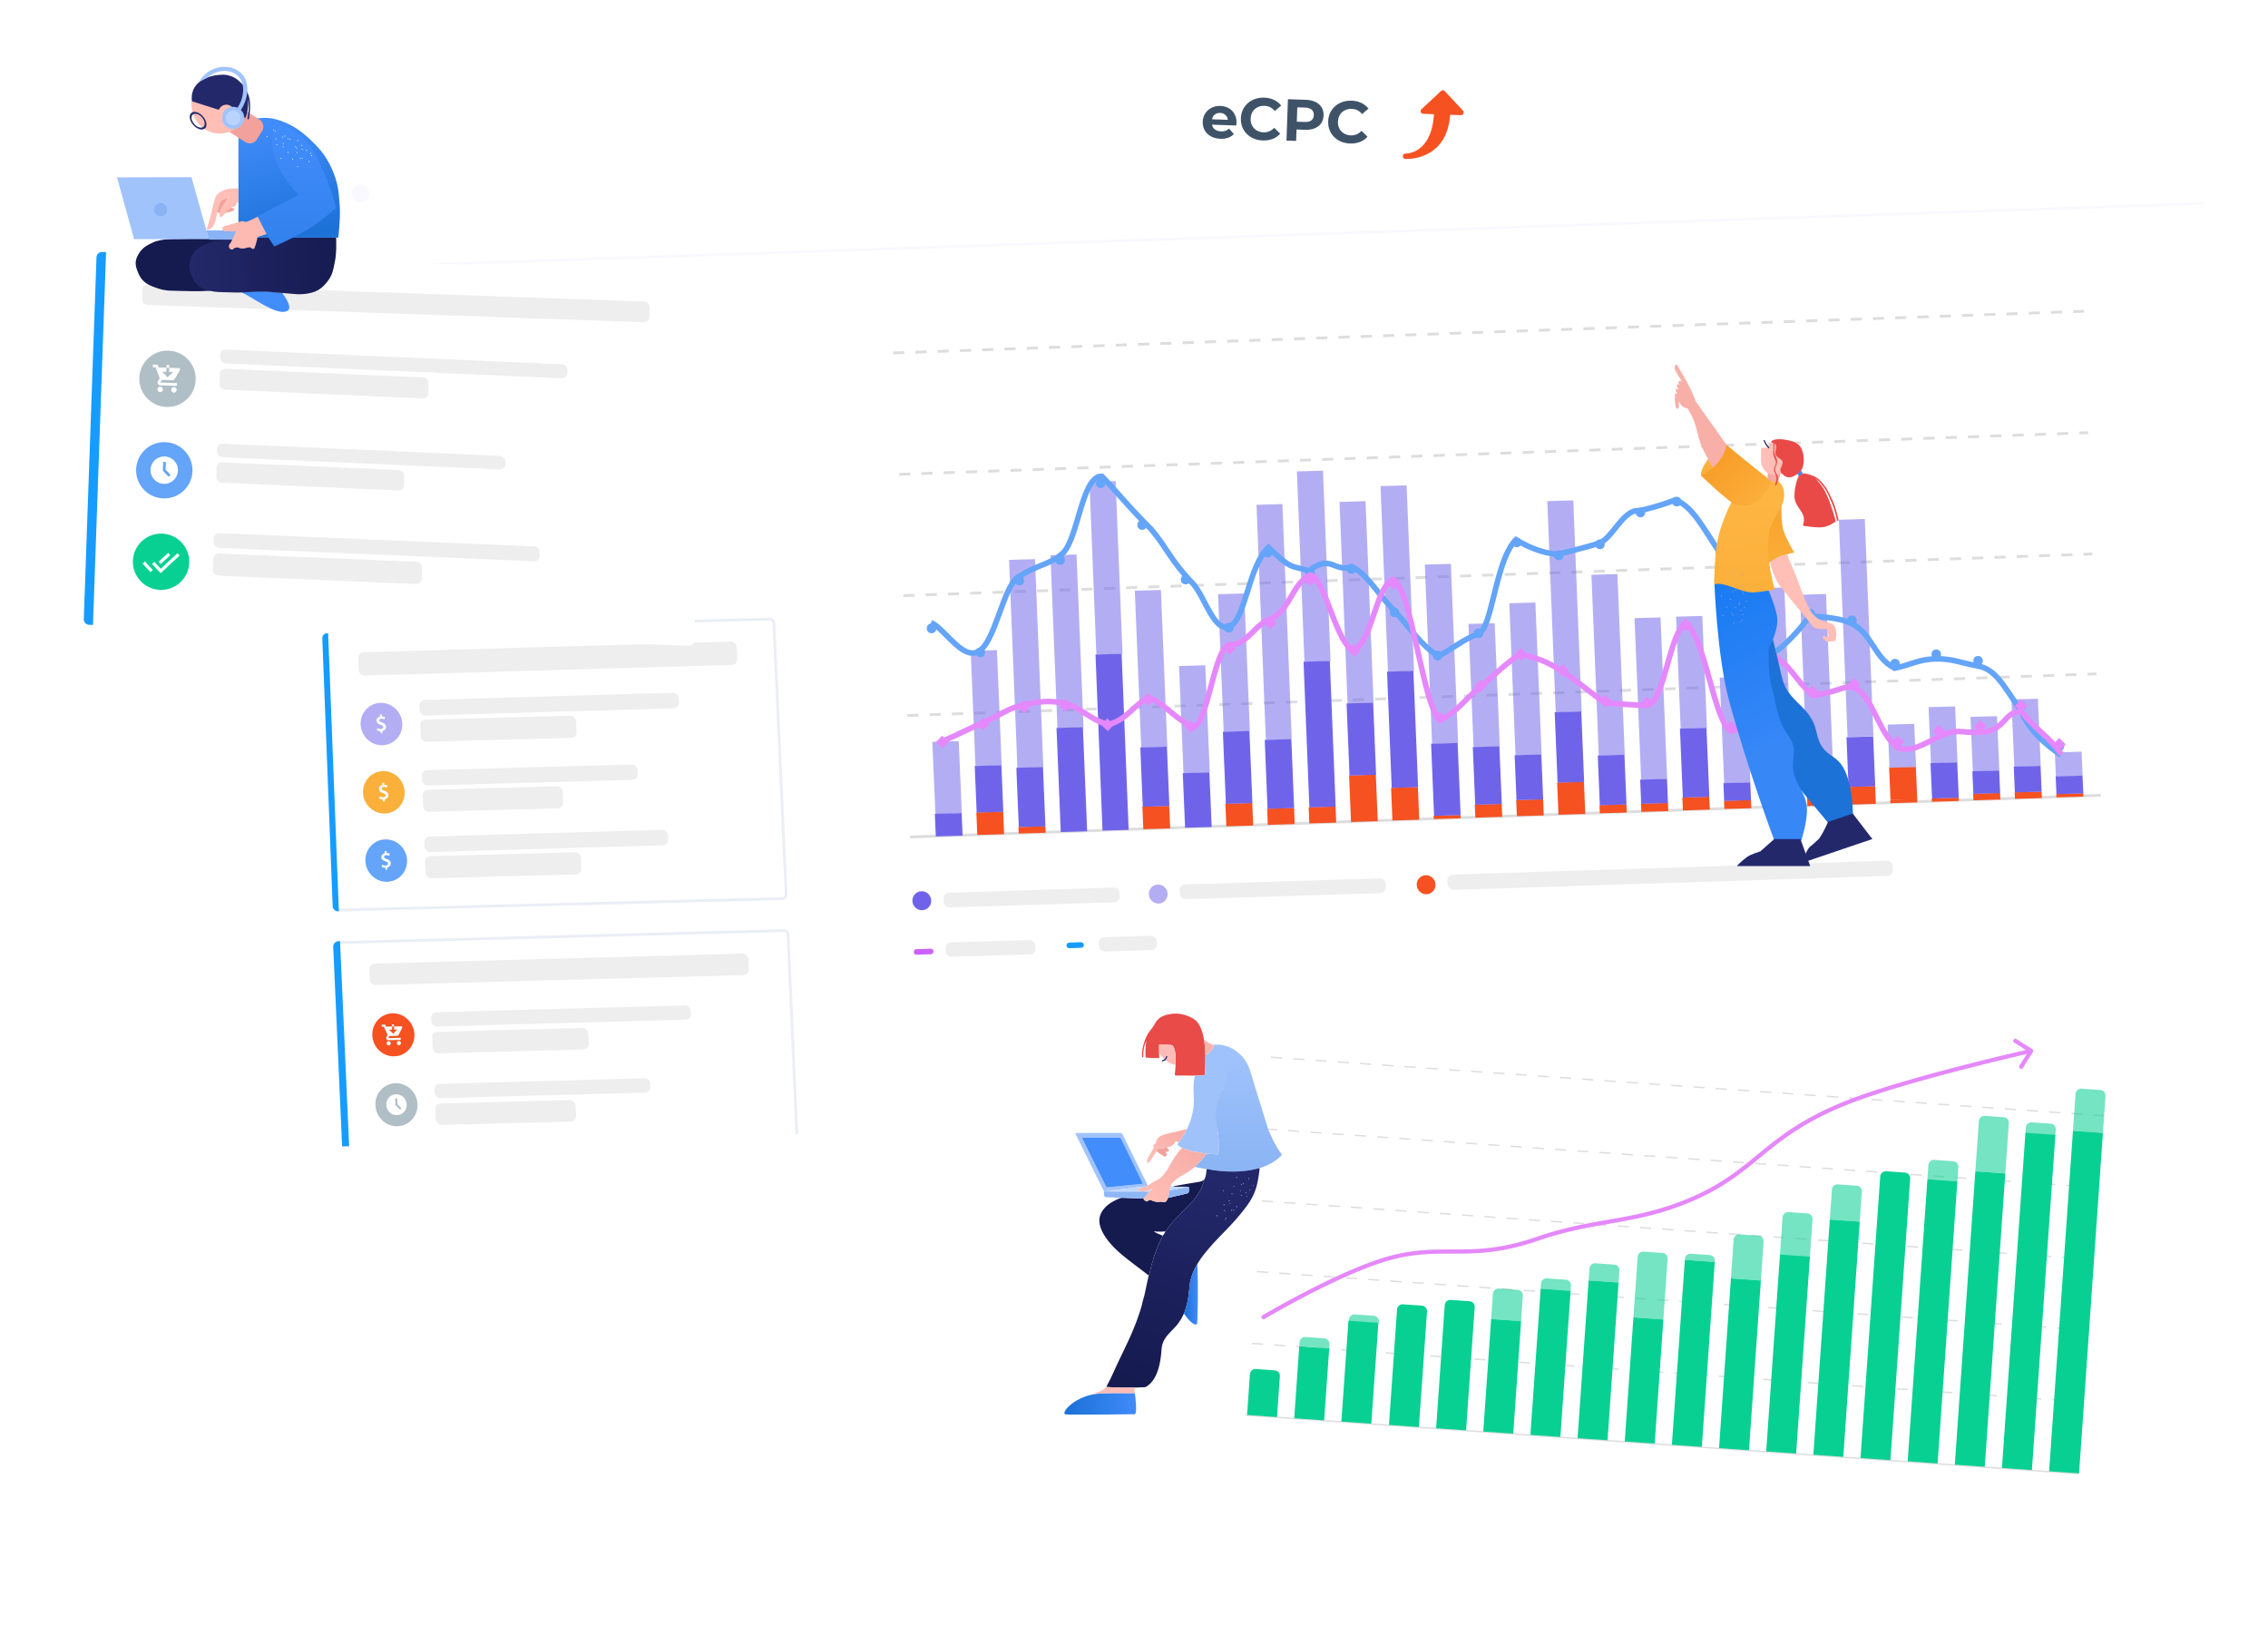 <svg width="814" height="583" viewBox="0 0 814 583" fill="none" xmlns="http://www.w3.org/2000/svg"><path opacity=".6" fill-rule="evenodd" clip-rule="evenodd" d="M482.872 452.056c51.153 16.71 112.403 40.781 87.326 67.242-27.335 28.845-108.54 30.891-176.289 26.633-74.305-4.669-172.653-14.133-173.9-48.641-1.154-31.95 105.783-25.394 170.82-36.586 32.427-5.58 63.813-17.87 92.043-8.648z" fill="url(#paint0_radial)"/><g filter="url(#filter0_d)"><rect width="688.929" height="360.331" rx="8" transform="matrix(1 -.026 .046 .999 96.567 52.205)" fill="#fff"/><path opacity=".05" fill="#6F64E9" d="M97.904 96.435l692.91-23.877.028.886-692.91 23.877z"/><ellipse opacity=".05" rx="3.128" ry="3.189" transform="matrix(1 -.026 .046 .999 107.738 70.15)" fill="#6F64E9"/><ellipse opacity=".05" rx="3.128" ry="3.189" transform="matrix(1 -.026 .046 .999 118.567 69.773)" fill="#6F64E9"/><ellipse opacity=".05" rx="3.128" ry="3.189" transform="matrix(1 -.026 .046 .999 129.397 69.397)" fill="#6F64E9"/><rect width="475.398" height="266.731" rx="2" transform="matrix(1 -.026 .047 .999 294.584 104.143)" fill="#fff"/><ellipse opacity=".52" rx="3.373" ry="3.414" transform="matrix(1 -.028 .041 .999 415.699 320.843)" fill="#6F64E9"/><ellipse rx="3.382" ry="3.409" transform="matrix(.999 -.03 .039 .999 330.843 323.232)" fill="#6F64E9"/><rect width="63.252" height="5.297" rx="2" transform="matrix(.999 -.031 .037 .999 338.576 320.414)" fill="#EEE"/><rect width="74.008" height="5.325" rx="2" transform="matrix(.999 -.031 .037 .999 423.311 317.435)" fill="#EEE"/><rect width="159.994" height="5.49" rx="2" transform="matrix(.999 -.032 .036 .999 519.427 313.923)" fill="#EEE"/><rect width="20.858" height="5.153" rx="2" transform="matrix(.999 -.03 .038 .999 394.294 336.372)" fill="#EEE"/><rect width="32.247" height="5.198" rx="2" transform="matrix(.999 -.03 .038 .999 339.279 338.243)" fill="#EEE"/><ellipse rx="3.372" ry="3.414" transform="matrix(1 -.028 .041 .999 511.845 317.494)" fill="#F65121"/><path d="M328.953 341.617l5.091-.177" stroke="#CB62FF" stroke-width="2" stroke-linecap="round"/><path transform="matrix(.999 -.035 .032 .999 382.806 340.307)" stroke="#169CFE" stroke-width="2" stroke-linecap="round" d="M1-1h4.226"/><path transform="matrix(.999 -.035 .032 .999 326.643 300.862)" stroke="#DDD" d="M0-.5h427.815"/><path transform="matrix(.999 -.035 .032 .999 325.692 257.274)" stroke="#DDD" stroke-dasharray="4 4" d="M0-.5h427.184"/><path transform="matrix(.999 -.035 .032 .999 324.243 214.244)" stroke="#DDD" stroke-dasharray="4 4" d="M0-.5h427.127"/><path transform="matrix(.999 -.035 .032 .999 322.719 170.722)" stroke="#DDD" stroke-dasharray="4 4" d="M0-.5h427.127"/><path transform="matrix(.999 -.035 .032 .999 320.561 127.164)" stroke="#DDD" stroke-dasharray="4 4" d="M0-.5h427.815"/><path opacity=".52" fill="#6F64E9" d="M334.612 266.218l9.485-.261 1.113 25.9-9.484.26z"/><path fill="#6F64E9" d="M335.516 292.043l9.623-.263.352 8.108-9.623.263z"/><path opacity=".52" fill="#6F64E9" d="M348.384 233.568l9.42-.267 1.72 41.389-9.42.267z"/><path fill="#F65121" d="M350.413 291.53l9.633-.269.342 8.103-9.632.269z"/><path fill="#6F64E9" d="M349.83 274.887l9.572-.268.705 16.712-9.572.268z"/><path opacity=".52" fill="#6F64E9" d="M362.158 200.917l9.31-.271 2.997 74.668-9.31.271z"/><path fill="#F65121" d="M365.514 296.759l9.677-.278.097 2.36-9.678.279z"/><path fill="#6F64E9" d="M364.77 275.52l9.558-.272.879 21.298-9.558.272z"/><path opacity=".52" fill="#6F64E9" d="M377.015 199.251l9.36-.271 2.504 62.043-9.36.271z"/><path fill="#6F64E9" d="M379.185 261.228l9.471-.272 1.528 37.367-9.471.271z"/><path opacity=".52" fill="#6F64E9" d="M391.01 172.912l9.388-.275 2.476 62.04-9.388.275z"/><path fill="#6F64E9" d="M393.18 234.889l9.383-.275 2.52 63.188-9.382.275z"/><path opacity=".52" fill="#6F64E9" d="M407.294 211.984l9.368-.27 2.295 56.307-9.368.27z"/><path fill="#F65121" d="M410.007 289.458l9.636-.272.339 8.1-9.637.272z"/><path fill="#6F64E9" d="M409.264 268.223l9.551-.27.886 21.3-9.552.27z"/><path opacity=".52" fill="#6F64E9" d="M423.159 239.006l9.428-.265 1.613 38.52-9.428.266z"/><path fill="#6F64E9" d="M424.506 277.456l9.547-.266.83 19.582-9.547.267z"/><path opacity=".52" fill="#6F64E9" d="M437.171 213.242l9.397-.27 2.024 49.42-9.397.27z"/><path fill="#F65121" d="M439.804 288.42l9.636-.272.34 8.1-9.637.272z"/><path fill="#6F64E9" d="M438.899 262.594l9.523-.27 1.075 25.892-9.523.27z"/><path opacity=".52" fill="#6F64E9" d="M450.966 181.165l9.297-.273 3.351 84.42-9.297.274z"/><path fill="#F65121" d="M454.784 290.201l9.657-.277.238 5.8-9.657.276z"/><path fill="#6F64E9" d="M453.92 265.523l9.548-.274 1.01 24.739-9.548.274z"/><path opacity=".52" fill="#6F64E9" d="M465.462 169.17l9.367-.275 2.717 68.352-9.367.275z"/><path fill="#F65121" d="M469.681 289.684l9.66-.278.235 5.798-9.659.278z"/><path fill="#6F64E9" d="M467.853 237.46l9.43-.275 2.092 52.283-9.429.275z"/><path opacity=".52" fill="#6F64E9" d="M480.762 180.127l9.34-.274 2.886 72.371-9.34.274z"/><path fill="#F65121" d="M484.198 278.258l9.592-.275.685 16.705-9.593.275z"/><path fill="#6F64E9" d="M483.294 252.434l9.541-.274 1.056 25.887-9.541.274z"/><path opacity=".52" fill="#6F64E9" d="M495.479 174.445l9.367-.274 2.659 66.638-9.367.274z"/><path fill="#F65121" d="M499.269 282.694l9.622-.276.481 11.75-9.622.276z"/><path fill="#6F64E9" d="M497.81 241.02l9.468-.275 1.685 41.737-9.469.274z"/><path opacity=".52" fill="#6F64E9" d="M511.381 202.615l9.34-.27 2.604 64.34-9.34.27z"/><path fill="#F65121" d="M514.535 292.723l9.686-.283.048 1.207-9.686.283z"/><path fill="#6F64E9" d="M513.631 266.888l9.528-.271 1.07 25.89-9.529.27z"/><path opacity=".52" fill="#6F64E9" d="M527.044 223.899l9.409-.267 1.832 44.258-9.408.267z"/><path fill="#F65121" d="M529.315 288.749l9.659-.271.195 4.658-9.658.271z"/><path fill="#6F64E9" d="M528.591 268.087l9.548-.268.87 20.729-9.547.268z"/><path opacity=".52" fill="#6F64E9" d="M541.698 216.495l9.364-.268 2.238 54.586-9.364.268z"/><path fill="#F65121" d="M544.17 287.083l9.652-.271.243 5.805-9.652.271z"/><path fill="#6F64E9" d="M543.608 271.013l9.58-.27.676 16.137-9.58.27z"/><path opacity=".52" fill="#6F64E9" d="M555.334 179.829l9.323-.273 3.023 75.813-9.323.273z"/><path fill="#F65121" d="M558.87 280.83l9.621-.275.474 11.54-9.62.275z"/><path fill="#6F64E9" d="M557.986 255.579l9.544-.274 1.034 25.313-9.544.274z"/><path opacity=".52" fill="#6F64E9" d="M571.175 206.277l9.33-.27 2.635 64.915-9.33.27z"/><path fill="#F65121" d="M574.068 288.919l9.672-.275.122 2.937-9.673.275z"/><path fill="#6F64E9" d="M573.445 271.125l9.572-.27.744 17.856-9.572.27z"/><path opacity=".52" fill="#6F64E9" d="M586.637 221.824l9.338-.267 2.385 58.03-9.339.267z"/><path fill="#F65121" d="M588.968 288.398l9.671-.273.123 2.939-9.671.273z"/><path fill="#6F64E9" d="M588.666 279.786l9.629-.27.366 8.677-9.629.269z"/><path opacity=".52" fill="#6F64E9" d="M601.534 221.305l9.43-.267 1.67 40.24-9.43.268z"/><path fill="#F65121" d="M603.805 286.155l9.659-.271.195 4.658-9.658.271z"/><path fill="#6F64E9" d="M602.941 261.476l9.52-.268 1.037 24.746-9.52.267z"/><path opacity=".52" fill="#6F64E9" d="M617.216 243.164l9.418-.263 1.601 37.948-9.417.264z"/><path fill="#F65121" d="M618.763 287.357l9.67-.27.125 2.944-9.67.269z"/><path fill="#6F64E9" d="M618.542 281.041l9.64-.266.274 6.383-9.64.266z"/><path opacity=".52" fill="#6F64E9" d="M631.009 211.087l9.401-.269 1.96 47.7-9.4.269z"/><path fill="#F65121" d="M633.602 285.119l9.66-.272.194 4.657-9.66.272z"/><path fill="#6F64E9" d="M632.678 258.718l9.515-.27 1.102 26.467-9.516.269z"/><path opacity=".52" fill="#6F64E9" d="M646.008 213.437l9.348-.268 2.369 57.845-9.349.268z"/><path fill="#F65121" d="M648.499 284.6l9.66-.272.194 4.657-9.659.272z"/><path fill="#6F64E9" d="M648.037 271.399l9.6-.27.557 13.267-9.6.27z"/><path opacity=".52" fill="#6F64E9" d="M659.981 186.525l9.302-.272 3.12 77.975-9.302.272z"/><path fill="#F65121" d="M663.337 282.363l9.651-.275.264 6.376-9.652.274z"/><path fill="#6F64E9" d="M662.714 264.571l9.581-.273.737 17.854-9.582.273z"/><path opacity=".52" fill="#6F64E9" d="M677.472 260.023l9.559-.261.677 15.571-9.559.261z"/><path fill="#F65121" d="M678.417 287.007l9.683-.273.051 1.214-9.683.274z"/><path fill="#F65121" d="M678.015 275.518l9.592-.261.504 11.553-9.592.262z"/><path opacity=".52" fill="#6F64E9" d="M692.172 253.766l9.526-.262.87 20.162-9.526.262z"/><path fill="#F65121" d="M693.317 286.489l9.682-.274.05 1.213-9.681.275z"/><path fill="#6F64E9" d="M692.875 273.852l9.585-.262.55 12.7-9.584.262z"/><path opacity=".52" fill="#6F64E9" d="M707.211 257.264l9.528-.261.849 19.588-9.528.261z"/><path fill="#F65121" d="M708.175 284.816l9.673-.268.101 2.37-9.673.269z"/><path fill="#6F64E9" d="M707.894 276.776l9.622-.262.353 8.109-9.622.262z"/><path opacity=".52" fill="#6F64E9" d="M721.906 251.007l9.499-.262 1.04 24.178-9.5.261z"/><path fill="#F65121" d="M723.072 284.298l9.674-.269.1 2.37-9.673.269z"/><path fill="#6F64E9" d="M722.75 275.111l9.615-.263.401 9.256-9.615.263z"/><path opacity=".52" fill="#6F64E9" d="M737.489 269.998l9.613-.26.383 8.686-9.613.26z"/><path fill="#F65121" d="M738.011 284.93l9.683-.271.05 1.216-9.682.272z"/><path fill="#6F64E9" d="M737.79 278.606l9.634-.26.281 6.388-9.634.261z"/><ellipse rx="1.704" ry="1.74" transform="matrix(-1 .027 .043 .999 334.332 225.513)" fill="#64A4F9"/><ellipse rx="1.704" ry="1.74" transform="matrix(-1 .027 .043 .999 351.845 234.096)" fill="#64A4F9"/><ellipse rx="1.704" ry="1.74" transform="matrix(-1 .027 .043 .999 365.859 208.327)" fill="#64A4F9"/><ellipse rx="1.704" ry="1.74" transform="matrix(-1 .027 .043 .999 380.514 200.922)" fill="#64A4F9"/><ellipse rx="1.704" ry="1.74" transform="matrix(-1 .027 .043 .999 395.041 173.412)" fill="#64A4F9"/><ellipse rx="1.704" ry="1.74" transform="matrix(-1 .027 .043 .999 409.91 188.408)" fill="#64A4F9"/><ellipse rx="1.704" ry="1.74" transform="matrix(-1 .027 .043 .999 425.511 207.974)" fill="#64A4F9"/><ellipse rx="1.704" ry="1.74" transform="matrix(-1 .027 .043 .999 441.033 225.245)" fill="#64A4F9"/><ellipse rx="1.704" ry="1.74" transform="matrix(-1 .027 .043 .999 455.007 198.328)" fill="#64A4F9"/><ellipse rx="1.704" ry="1.74" transform="matrix(-1 .027 .043 .999 470.186 205.843)" fill="#64A4F9"/><ellipse rx="1.704" ry="1.74" transform="matrix(-1 .027 .043 .999 485.044 204.177)" fill="#64A4F9"/><ellipse rx="1.704" ry="1.74" transform="matrix(-1 .027 .043 .999 500.505 219.726)" fill="#64A4F9"/><ellipse rx="1.704" ry="1.74" transform="matrix(-1 .027 .043 .999 515.967 235.276)" fill="#64A4F9"/><ellipse rx="1.704" ry="1.74" transform="matrix(-1 .027 .043 .999 530.603 227.296)" fill="#64A4F9"/><ellipse rx="1.704" ry="1.74" transform="matrix(-1 .027 .043 .999 544.375 194.641)" fill="#64A4F9"/><ellipse rx="1.704" ry="1.74" transform="matrix(-1 .027 .043 .999 559.455 199.287)" fill="#64A4F9"/><ellipse rx="1.704" ry="1.74" transform="matrix(-1 .027 .043 .999 574.232 195.326)" fill="#64A4F9"/><ellipse rx="1.704" ry="1.74" transform="matrix(-1 .027 .043 .999 588.75 183.903)" fill="#64A4F9"/><ellipse rx="1.704" ry="1.74" transform="matrix(-1 .027 .043 .999 601.809 180.001)" fill="#64A4F9"/><ellipse rx="1.704" ry="1.74" transform="matrix(-1 .027 .043 .999 617.349 197.846)" fill="#64A4F9"/><ellipse rx="1.704" ry="1.74" transform="matrix(-1 .027 .043 .999 635.252 233.994)" fill="#64A4F9"/><ellipse rx="1.704" ry="1.74" transform="matrix(-1 .027 .043 .999 649.689 220.277)" fill="#64A4F9"/><ellipse rx="1.704" ry="1.74" transform="matrix(-1 .027 .043 .999 664.686 222.627)" fill="#64A4F9"/><ellipse rx="1.704" ry="1.74" transform="matrix(-1 .027 .043 .999 680.148 238.177)" fill="#64A4F9"/><ellipse rx="1.704" ry="1.74" transform="matrix(-1 .027 .043 .999 694.947 234.788)" fill="#64A4F9"/><ellipse rx="1.704" ry="1.74" transform="matrix(-1 .027 .043 .999 709.945 237.139)" fill="#64A4F9"/><ellipse rx="1.704" ry="1.74" transform="matrix(-1 .027 .043 .999 725.426 253.262)" fill="#64A4F9"/><ellipse rx="1.704" ry="1.74" transform="matrix(-1 .027 .043 .999 739.127 267.723)" fill="#64A4F9"/><g filter="url(#filter1_d)"><path d="M334.184 223.388c5.557 2.798 12.155 15.102 18.15 9.534 5.464-5.075 8.384-24.73 14.037-26.363 6.124-4.006 10.719-3.969 15.106-8.091 5.502-5.17 6.819-27.847 13.986-27.542 5.385 5.46 8.731 10.089 17.698 18.991 5.422 6.344 7.066 11.316 14.852 19.365 4.315 4.462 7.634 17.796 13.258 15.572 5.712-2.258 6.795-21.734 13.948-28.426 8.817 8.316 7.71 6.281 14.671 8.449 7.452-6.404 9.482.919 15.098-1.598 5.544 2.503 9.017 9.238 15.57 16.099 5.874 6.147 8.496 11.276 15.571 16.098 6.162-3.122 8.17-5.584 14.534-8.076 4.99-1.954 6.021-26.436 13.435-33.725 8.815 5.365 15.103 5.191 15.103 5.191s9.915-2.341 14.711-3.949c4.796-1.608 8.762-12.38 14.383-11.614 0 0 6.523-1.361 12.996-3.901 6.402 2.479 9.874 10.057 15.671 18.457 5.899 10.757 12.219 38.044 18.196 37.277 6.721-3.433 14.281-13.972 14.281-13.972s9.678-.033 14.99 2.537c7.643 3.697 7.962 12.176 15.57 16.098 6.238-1.353 8.735-3.213 14.737-3.359 5.891-.144 9.163 1.496 14.989 2.537 5.891 1.053 8.529 5.372 15.881 16.68 3.822 9.044 14.104 15.253 14.104 15.253" stroke="#64A4F9" stroke-width="2"/></g><path d="M338.505 265.889c5.825-2.495 8.792-4.183 14.617-6.678 5.824-2.494 8.44-5.071 14.628-6.379 5.681-1.201 9.14-1.504 14.878-.421 5.809 1.923 8.843 6.013 15.212 7.622 7.078-1.99 8.87-7.111 14.492-9.656 5.523 1.931 8.297 6.625 15.325 10.304 5.604 2.23 7.994-29.628 13.959-29.328 5.941.298 8.845-7.708 14.791-9.367 6.456-3.166 7.501-12.442 13.671-15.599 5.138-.444 9.999 26.86 16.007 26.69 6.195-2.562 7.926-22.894 13.847-25.149 6.705 2.793 10.806 46.225 17 50.524 7.004-3.778 8.388-7.142 14.393-12.04 5.453-4.447 9.38-8.618 14.406-11.743 6.082 1.618 8.943 2.424 14.864 6.142 5.191 3.259 10.063 7.768 15.66 11.487 7.177.393 11.208.876 14.927.771 6.008-.17 8.061-26.513 13.685-29.022 6.68 2.197 10.372 35.798 16.491 38.309 6.071 1.319 8.456-30.361 13.735-27.83 7.446 3.57 8.981 9.29 15.523 15.071 9.964-1.476 11.618-3.983 14.778-2.805 6.692 2.495 8.706 16.457 15.796 21.625 5.212 1.344 7.986-.822 14.728-3.996 6.745-3.175 6.858-1.387 14.828-1.613 8.869-.251 8.286-7.356 14.581-7.534 5.732 6.959 9.526 8.642 14.078 14.777" stroke="#E588FC" stroke-width="2" stroke-linecap="round"/><path fill="#E588FC" d="M335.903 266.371l2.196-2.358 2.395 2.233-2.195 2.358zm14.555-6.392l2.193-2.36 2.393 2.235-2.193 2.36zm14.695-6.258l2.194-2.36 2.394 2.235-2.194 2.36zm14.9-.518l2.193-2.36 2.394 2.235-2.194 2.359zm15.159 6.941l2.195-2.36 2.394 2.234-2.195 2.36zm14.597-9.127l2.194-2.36 2.394 2.235-2.194 2.36zm15.259 9.811l2.195-2.36 2.394 2.234-2.195 2.36zm13.934-28.064l2.194-2.36 2.394 2.235-2.194 2.36zm14.599-9.127l2.194-2.36 2.394 2.235-2.194 2.36zm14.373-15.439l2.193-2.36 2.393 2.235-2.193 2.36zm15.803 25.305l2.194-2.36 2.394 2.235-2.194 2.36zm14.073-24.047l2.195-2.36 2.394 2.234-2.195 2.36zm16.609 48.259l2.195-2.36 2.394 2.234-2.195 2.36zm14.514-11.422l2.195-2.36 2.394 2.234-2.195 2.36zm14.519-11.422l2.194-2.36 2.394 2.235-2.194 2.36zm15.117 5.794l2.194-2.36 2.394 2.235-2.194 2.36zm15.301 10.958l2.193-2.36 2.394 2.235-2.194 2.359zm14.939.629l2.195-2.36 2.394 2.234-2.195 2.36zm13.934-28.064l2.194-2.36 2.394 2.235-2.194 2.36zm16.204 36.781l2.195-2.36 2.394 2.234-2.195 2.36zm13.974-26.916l2.194-2.36 2.394 2.235-2.194 2.36zm15.421 14.402l2.194-2.36 2.394 2.235-2.194 2.36zm14.817-2.814l2.194-2.36 2.394 2.235-2.194 2.36zm15.643 20.714l2.194-2.36 2.394 2.235-2.194 2.36zm14.777-3.962l2.194-2.36 2.394 2.235-2.194 2.36zm14.858-1.667l2.194-2.36 2.394 2.235-2.194 2.36zm14.657-7.405l2.193-2.36 2.393 2.235-2.193 2.36zm13.682 13.888l2.195-2.36 2.394 2.234-2.195 2.36z"/><g clip-path="url(#clip0)"><rect x=".522" y=".486" width="162.729" height="101.369" rx="1.5" transform="matrix(1 -.027 .044 .999 119.496 337.826)" fill="#fff" stroke="#EBEEF5"/><path d="M119.606 339.81a1.958 1.958 0 011.911-2.052l.518-.014 4.554 102.257-.519.014a2.043 2.043 0 01-2.088-1.944l-4.376-98.261z" fill="#169CFE"/><rect width="136.021" height="7.726" rx="2" transform="matrix(1 -.027 .044 .999 132.479 345.836)" fill="#EEE"/><rect width="93.2" height="5.151" rx="2" transform="matrix(1 -.027 .044 .999 154.684 363.269)" fill="#EEE"/><rect width="56.047" height="7.726" rx="2" transform="matrix(1 -.027 .044 .999 154.999 370.343)" fill="#EEE"/><rect width="77.456" height="5.152" rx="2" transform="matrix(1 -.027 .044 .999 155.83 388.994)" fill="#EEE"/><rect width="50.379" height="7.726" rx="2" transform="matrix(1 -.027 .044 .999 156.145 396.069)" fill="#EEE"/><rect width="87.532" height="5.151" rx="2" transform="matrix(1 -.027 .044 .999 156.918 413.432)" fill="#EEE"/><ellipse rx="7.557" ry="7.726" transform="matrix(1 -.027 .044 .999 141.179 371.357)" fill="#F65121"/><ellipse rx="7.557" ry="7.726" transform="matrix(1 -.027 .044 .999 142.296 396.44)" fill="#B0BEC5"/><g clip-path="url(#clip1)"><path d="M138.226 367.682l-1.252.041.038.75.76-.025 1.341 2.932-.408.732c-.285.509.12 1.189.7 1.174l4.428-.119-.034-.75-4.428.118c-.04.001-.046-.007-.026-.043l.402-.718 2.741-.073a.718.718 0 00.625-.404l1.214-2.469a.38.38 0 00-.344-.548l-2.571.069.051 1.126 1.101-.03-1.402 1.54-1.535-1.461 1.101-.03-.05-1.125-2.111.056-.341-.743zm2.452.687l.734-.02-.033-.75-.734.019.033.751zm-1.235 5.291a.728.728 0 00-.701.77.76.76 0 00.768.731.727.727 0 00.701-.77.76.76 0 00-.768-.731zm3.672-.098a.727.727 0 00-.701.77.758.758 0 00.768.73.726.726 0 00.701-.77.759.759 0 00-.768-.73z" fill="#fff"/></g><g clip-path="url(#clip2)"><path d="M142.129 392.69c-2.028.054-3.597 1.778-3.505 3.85.092 2.072 1.811 3.707 3.839 3.653 2.028-.054 3.597-1.778 3.505-3.85-.093-2.072-1.811-3.707-3.839-3.653zm1.455 5.485l-1.649-1.568-.107-2.407.735-.019.093 2.095 1.423 1.355-.495.544z" fill="#fff"/></g></g><rect x=".522" y=".486" width="161.564" height="100.386" rx="1.5" transform="matrix(1 -.026 .045 .999 115.585 225.861)" fill="#fff" stroke="#EBEEF5"/><path d="M115.684 229.21a1.98 1.98 0 011.922-2.058l.159-.005 3.856 99.908-.159.005a2.02 2.02 0 01-2.076-1.938l-3.702-95.912z" fill="#169CFE"/><rect width="135.88" height="8.385" rx="2" transform="matrix(1 -.029 .041 .999 128.476 234.125)" fill="#EEE"/><rect width="93.105" height="5.601" rx="2" transform="matrix(1 -.029 .041 .999 150.483 251.239)" fill="#EEE"/><rect width="55.936" height="7.966" rx="2" transform="matrix(1 -.027 .043 .999 150.725 258.299)" fill="#EEE"/><rect width="77.367" height="5.531" rx="2" transform="matrix(1 -.028 .041 .999 151.362 276.437)" fill="#EEE"/><rect width="50.271" height="7.93" rx="2" transform="matrix(1 -.027 .044 .999 151.605 283.464)" fill="#EEE"/><rect width="87.439" height="5.577" rx="2" transform="matrix(1 -.029 .041 .999 152.198 300.263)" fill="#EEE"/><rect width="55.936" height="7.966" rx="2" transform="matrix(1 -.027 .043 .999 152.441 307.3)" fill="#EEE"/><ellipse opacity=".52" rx="7.473" ry="7.612" transform="matrix(1 -.026 .045 .999 136.905 259.829)" fill="#6F64E9"/><ellipse rx="7.473" ry="7.612" transform="matrix(1 -.026 .045 .999 137.763 284.329)" fill="#FBB03B"/><ellipse rx="7.473" ry="7.612" transform="matrix(1 -.026 .045 .999 138.621 308.829)" fill="#64A4F9"/><path d="M136.713 261.605a2.533 2.533 0 01-1.277-.334l-.183.79c.3.192.833.327 1.343.33l.033.736.646-.017-.035-.786c.88-.174 1.329-.811 1.297-1.52-.033-.743-.456-1.182-1.379-1.508-.699-.265-.998-.449-1.014-.792-.012-.283.176-.589.742-.604.549-.014.914.168 1.112.255l.184-.774a2.584 2.584 0 00-1.129-.244l-.033-.748-.663.017.035.791c-.81.171-1.27.733-1.237 1.451.035.775.603 1.161 1.466 1.455.609.21.903.443.92.819.018.401-.319.669-.828.683zm.858 24.5a2.52 2.52 0 01-1.277-.334l-.183.79c.299.192.833.327 1.342.331l.034.735.646-.017-.035-.786c.88-.174 1.329-.811 1.297-1.519-.033-.744-.456-1.182-1.379-1.509-.7-.265-.999-.449-1.014-.792-.013-.283.176-.588.741-.603.55-.015.914.168 1.113.254l.184-.774a2.588 2.588 0 00-1.129-.244l-.034-.748-.663.017.036.791c-.81.171-1.27.734-1.238 1.451.035.775.604 1.161 1.467 1.456.609.209.902.442.919.819.018.4-.319.668-.827.682zm.858 24.5a2.523 2.523 0 01-1.277-.334l-.183.79c.3.192.833.327 1.343.331l.033.735.646-.017-.035-.786c.88-.174 1.329-.811 1.297-1.519-.033-.744-.456-1.182-1.379-1.509-.699-.265-.998-.449-1.014-.792-.013-.283.176-.588.742-.603.549-.015.914.168 1.112.254l.184-.774a2.584 2.584 0 00-1.129-.244l-.034-.748-.662.017.035.791c-.81.171-1.27.734-1.238 1.451.035.775.604 1.161 1.467 1.456.609.209.902.442.919.819.019.4-.318.668-.827.682z" fill="#fff"/></g><g filter="url(#filter2_d)"><rect width="155.61" height="57.882" rx="4" transform="rotate(2 -28.481 11504.137) skewX(-.009)" fill="#fff"/><path d="M441.79 40.15c-.001.043-.033.34-.095.89l-8.7-.303a2.683 2.683 0 001.052 1.714c.57.43 1.289.66 2.159.691.598.021 1.129-.046 1.591-.2a3.98 3.98 0 001.333-.803l1.707 1.971c-1.126 1.193-2.73 1.753-4.81 1.68-1.297-.045-2.435-.332-3.415-.861-.98-.544-1.725-1.27-2.235-2.18-.51-.91-.745-1.93-.705-3.062.039-1.117.338-2.112.897-2.984a5.6 5.6 0 012.275-2.024c.959-.476 2.015-.694 3.169-.654 1.126.04 2.137.315 3.032.827a5.197 5.197 0 012.064 2.153c.496.91.723 1.958.681 3.146zm-5.843-3.621c-.756-.027-1.397.163-1.925.57-.528.406-.862.975-1.002 1.706l5.664.197c-.088-.725-.382-1.308-.88-1.75-.497-.457-1.116-.698-1.857-.723zm15.251 9.874c-1.525-.053-2.896-.426-4.113-1.12a7.598 7.598 0 01-2.811-2.837c-.657-1.198-.959-2.532-.907-4.003.052-1.47.447-2.773 1.186-3.909a7.397 7.397 0 013.004-2.635c1.263-.621 2.664-.905 4.203-.852 1.297.045 2.457.312 3.482.8a7.017 7.017 0 012.581 2.044l-2.294 1.96c-.971-1.195-2.205-1.819-3.701-1.87-.926-.033-1.76.143-2.501.528-.741.37-1.331.91-1.769 1.616-.425.708-.653 1.52-.686 2.44-.032.919.139 1.746.512 2.481a4.465 4.465 0 001.65 1.756c.713.422 1.533.648 2.459.68 1.496.053 2.771-.49 3.824-1.63l2.152 2.114a6.933 6.933 0 01-2.721 1.88c-1.07.417-2.254.602-3.55.557zm15.524-14.581c1.326.046 2.465.305 3.419.777.968.473 1.701 1.121 2.2 1.946.499.824.729 1.788.69 2.89-.039 1.09-.336 2.035-.892 2.837-.556.787-1.333 1.383-2.332 1.787-.983.39-2.138.563-3.463.517l-3.014-.105-.145 4.094-3.462-.12.523-14.848 6.476.225zm-.472 7.947c1.04.037 1.839-.155 2.396-.575.557-.433.85-1.06.879-1.88.03-.835-.219-1.48-.745-1.938-.525-.47-1.308-.724-2.349-.76l-2.821-.099-.182 5.154 2.822.098zm16.28 7.723c-1.524-.053-2.895-.426-4.112-1.12a7.599 7.599 0 01-2.811-2.837c-.657-1.198-.959-2.532-.907-4.003.051-1.47.447-2.773 1.186-3.908a7.401 7.401 0 013.003-2.636c1.264-.621 2.665-.905 4.204-.852 1.297.046 2.457.312 3.482.801a7.016 7.016 0 012.581 2.044l-2.294 1.959c-.971-1.195-2.205-1.819-3.701-1.87-.927-.033-1.76.144-2.502.528a4.33 4.33 0 00-1.769 1.617c-.424.707-.652 1.52-.685 2.44-.032.918.138 1.745.512 2.48a4.469 4.469 0 001.65 1.757c.713.42 1.533.648 2.459.68 1.496.052 2.771-.491 3.824-1.63l2.151 2.114a6.93 6.93 0 01-2.72 1.88c-1.07.416-2.254.601-3.551.556z" fill="#3F5368"/><path d="M502.518 51.106c.023 0 2.352.06 4.782-1.683 3.146-2.257 4.99-6.547 5.361-12.441l-3.847-.135a.966.966 0 01-.624-1.67l6.992-6.511a.965.965 0 011.364.047l6.52 6.985a.965.965 0 01-.74 1.622l-3.876-.136c-1.075 15.904-14.451 15.904-16 15.85a.965.965 0 11.068-1.928z" fill="#F65121"/></g><g filter="url(#filter3_d)"><rect width="219.242" height="133.878" rx="2" transform="rotate(1.993 -2580.92 1042.97) skewX(-.019)" fill="#fff"/><path d="M34.63 92.36a2 2 0 012.068-1.928l1.372.047-4.699 133.796-1.372-.048a1.999 1.999 0 01-1.929-2.068l4.56-129.798z" fill="#169CFE"/><rect width="182.139" height="7.458" rx="2" transform="rotate(1.993 -2904.096 1522.33) skewX(-.019)" fill="#EEE"/><rect width="124.764" height="5.017" rx="2" transform="matrix(.999 .044 -.023 1 79.073 125.338)" fill="#EEE"/><rect width="75.029" height="7.524" rx="2" transform="matrix(.999 .044 -.023 1 78.914 132.234)" fill="#EEE"/><rect width="103.688" height="4.88" rx="2" transform="matrix(.999 .044 -.022 1 77.883 159.112)" fill="#EEE"/><rect width="67.44" height="7.319" rx="2" transform="matrix(.999 .044 -.022 1 77.737 165.819)" fill="#EEE"/><rect width="117.183" height="5.321" rx="2" transform="matrix(.999 .042 -.026 1 76.75 191.226)" fill="#EEE"/><rect width="75.032" height="7.98" rx="2" transform="matrix(.999 .042 -.026 1 76.562 198.538)" fill="#EEE"/><ellipse rx="10.119" ry="10.104" transform="rotate(1.993 -3877.562 1796.122) skewX(-.019)" fill="#B0BEC5"/><ellipse rx="10.119" ry="10.104" transform="rotate(1.993 -4821.785 1779.407) skewX(-.019)" fill="#64A4F9"/><ellipse rx="10.119" ry="10.104" transform="rotate(1.993 -5766.01 1762.68) skewX(-.019)" fill="#08D092"/><g clip-path="url(#clip3)"><path d="M56.544 130.86l-1.677-.048-.029.982 1.018.029 1.483 3.935-.623.921c-.434.642.036 1.562.812 1.589l5.928.207.034-.982-5.928-.206c-.054-.002-.06-.014-.03-.059l.612-.904 3.67.128a.985.985 0 00.878-.477l1.882-3.121a.49.49 0 00-.402-.743l-3.442-.12-.051 1.472 1.474.052-2.035 1.895-1.898-2.032 1.475.051.052-1.472-2.827-.099-.376-.998zm3.203 1.097l.983.034.035-.982-.983-.034-.035.982zm-2.208 6.803a.983.983 0 10-.07 1.965.983.983 0 00.07-1.965zm4.916.171a.983.983 0 10-.07 1.965.983.983 0 00.07-1.965z" fill="#fff"/></g><path d="M59.12 163.81a4.916 4.916 0 00-5.088 4.738 4.912 4.912 0 004.744 5.079 4.916 4.916 0 005.088-4.737 4.912 4.912 0 00-4.744-5.08zm1.366 7.275l-2.037-2.18.11-3.149.984.035-.096 2.741 1.758 1.884-.72.669z" fill="#fff"/><g clip-path="url(#clip4)"><path d="M60.32 198.423l-3.397 3.16.769.823 3.394-3.162-.767-.821zm3.37.118l-5.985 5.573-2.328-2.493-.822.766 3.094 3.313 6.808-6.339-.767-.82zm-11.684 2.963l-.822.766 2.848 3.05.823-.766-2.849-3.05z" fill="#fff"/></g></g><g filter="url(#filter4_d)"><path d="M438.23 337.211a1.999 1.999 0 012.135-1.86l334.796 23.561a2.001 2.001 0 011.855 2.13l-12.717 189.37a1.999 1.999 0 01-2.135 1.861l-334.795-23.561a2.001 2.001 0 01-1.856-2.13l12.717-189.371z" fill="#fff"/><path transform="rotate(4.025 -7006.26 6616.65) skewX(.019)" stroke="#DDD" stroke-width=".5" d="M0-.25h299.506"/><path transform="rotate(4.025 -6638.742 6634.646) skewX(.019)" stroke="#DDD" stroke-width=".5" stroke-dasharray="4 4" d="M0-.25h299.506"/><path transform="rotate(4.025 -6271.05 6647.45) skewX(.019)" stroke="#DDD" stroke-width=".5" stroke-dasharray="4 4" d="M0-.25h299.506"/><path transform="rotate(4.025 -5909.376 6660.04) skewX(.019)" stroke="#DDD" stroke-width=".5" stroke-dasharray="4 4" d="M0-.25h299.506"/><path transform="rotate(4.025 -5541.482 6667.638) skewX(.019)" stroke="#DDD" stroke-width=".5" stroke-dasharray="4 4" d="M0-.25h299.506"/><path transform="rotate(4.025 -5173.776 6680.428) skewX(.019)" stroke="#DDD" stroke-width=".5" stroke-dasharray="4 4" d="M0-.25h299.506"/><path d="M448.604 493.137a2 2 0 012.135-1.855l6.759.476a2.001 2.001 0 011.856 2.135l-1.026 14.64-10.749-.756 1.025-14.64z" fill="#08D092"/><path opacity=".56" d="M466.415 481.665a1.999 1.999 0 012.134-1.855l6.76.474a2.001 2.001 0 011.855 2.136l-.098 1.408-10.75-.755.099-1.408z" fill="#08D092"/><path fill="#08D092" d="M466.311 483.141l10.75.755-1.81 25.824-10.749-.755z"/><path opacity=".56" d="M484.148 473.544a2 2 0 012.134-1.855l6.76.475a2 2 0 011.855 2.135l-.04.573-10.749-.755.04-.573z" fill="#08D092"/><path fill="#08D092" d="M483.961 473.961l10.75.755-2.535 36.194-10.75-.756zm17.447-4.034a2 2 0 012.135-1.855l6.759.475a2.002 2.002 0 011.856 2.135l-2.902 41.426-10.749-.755 2.901-41.426zm17.118-1.578a2 2 0 012.134-1.855l6.76.475a1.999 1.999 0 011.855 2.135l-3.095 44.193-10.75-.755 3.096-44.193z"/><path opacity=".56" d="M535.819 464.255a2 2 0 012.135-1.855l6.76.475a2 2 0 011.855 2.135l-.638 9.107-10.749-.756.637-9.106z" fill="#08D092"/><path fill="#08D092" d="M535.182 473.361l10.75.755-2.828 40.37-10.75-.756z"/><path opacity=".56" d="M553.082 460.61a1.999 1.999 0 012.135-1.855l6.759.475a2 2 0 011.856 2.135l-.13 1.844-10.749-.755.129-1.844z" fill="#08D092"/><path fill="#08D092" d="M552.953 462.453l10.75.755-3.675 52.466-10.75-.756z"/><path opacity=".56" d="M570.468 455.196a2 2 0 012.135-1.855l6.76.475a2 2 0 011.855 2.135l-.301 4.297-10.75-.755.301-4.297z" fill="#08D092"/><path fill="#08D092" d="M570.167 459.491l10.75.755-3.966 56.616-10.75-.755z"/><path opacity=".56" d="M587.768 451.011a2 2 0 012.135-1.855l6.76.475a2.002 2.002 0 011.855 2.135l-1.524 21.755-10.749-.755 1.523-21.755z" fill="#08D092"/><path fill="#08D092" d="M586.245 472.766l10.75.755-3.12 44.53-10.749-.755z"/><path opacity=".56" d="M604.722 451.772a2 2 0 012.135-1.855l6.759.475a2.002 2.002 0 011.856 2.135l-.025.349-10.749-.755.024-.349z" fill="#08D092"/><path fill="#08D092" d="M604.698 452.12l10.75.755-4.649 66.366-10.75-.756z"/><path opacity=".56" d="M622.216 444.824a1.999 1.999 0 012.135-1.855l6.759.475a1.999 1.999 0 011.855 2.135l-.976 13.943-10.75-.755.977-13.943z" fill="#08D092"/><path fill="#08D092" d="M621.239 458.767l10.75.755-4.266 60.907-10.75-.755z"/><path opacity=".56" d="M639.782 436.835a2 2 0 012.135-1.855l6.76.475a2 2 0 011.855 2.135l-.985 14.064-10.75-.755.985-14.064z" fill="#08D092"/><path fill="#08D092" d="M638.845 450.227l10.75.755-4.948 70.635-10.75-.755z"/><path opacity=".56" d="M657.487 426.882a1.999 1.999 0 012.135-1.855l6.759.475a1.999 1.999 0 011.855 2.135l-.754 10.775-10.75-.755.755-10.775z" fill="#08D092"/><path fill="#08D092" d="M656.732 437.657l10.75.755-5.911 84.393-10.75-.755zm18.091-15.479a2 2 0 012.135-1.855l6.76.475a2 2 0 011.855 2.135l-7.078 101.061-10.75-.755 7.078-101.061z"/><path opacity=".56" d="M692.115 418.107a2 2 0 012.135-1.855l6.76.475a2 2 0 011.855 2.135l-.356 5.08-10.749-.755.355-5.08z" fill="#08D092"/><path fill="#08D092" d="M691.76 423.187l10.75.755-7.091 101.241-10.75-.755z"/><path opacity=".56" d="M710.229 402.306a1.999 1.999 0 012.135-1.855l6.759.475a2 2 0 011.856 2.135l-1.265 18.057-10.75-.756 1.265-18.056z" fill="#08D092"/><path fill="#08D092" d="M708.965 420.36l10.75.755-7.373 105.257-10.75-.755z"/><path opacity=".56" d="M727.074 404.624a1.999 1.999 0 012.135-1.855l6.759.474a2.002 2.002 0 011.856 2.136l-.151 2.151-10.75-.755.151-2.151z" fill="#08D092"/><path fill="#08D092" d="M726.942 406.502l10.75.755-8.426 120.302-10.75-.755z"/><path opacity=".56" d="M744.928 392.528a1.999 1.999 0 012.135-1.855l6.759.475a2 2 0 011.856 2.135l-.93 13.275-10.75-.755.93-13.275z" fill="#08D092"/><path fill="#08D092" d="M743.998 405.803l10.75.755-8.559 122.19-10.75-.754z"/><path d="M453.122 472.004a.75.75 0 10.765 1.29l-.765-1.29zm43.384-19.858l-.223-.716.223.716zm55.002-7.504l.244.709-.244-.709zm55.001-14.004l-.29-.691.29.691zm56.503-35.004l.276.698-.276-.698zm66.636-18.103a.75.75 0 00-.232-1.035l-5.703-3.612a.75.75 0 00-.802 1.268l5.068 3.21-3.21 5.069a.75.75 0 001.267.802l3.612-5.702zm-276.144 95.118l.383.645.001-.001.003-.001a.137.137 0 01.014-.008l.053-.032.214-.126.828-.482c.722-.419 1.775-1.024 3.094-1.767a362.312 362.312 0 0110.597-5.738c8.523-4.43 19.225-9.53 28.039-12.277l-.447-1.432c-8.947 2.789-19.747 7.941-28.284 12.378a365.776 365.776 0 00-10.641 5.762 311.295 311.295 0 00-4.162 2.39l-.055.032-.014.009-.004.002-.001.001.382.645zm43.226-19.787c10.224-3.187 17.748-2.963 25.865-2.98 8.141-.018 16.811-.283 29.157-4.531l-.488-1.418c-12.122 4.17-20.604 4.431-28.673 4.449-8.093.017-15.836-.216-26.308 3.048l.447 1.432zm55.022-7.511c10.732-3.692 19.314-5.039 27.821-6.54 8.512-1.502 16.93-3.157 27.227-7.481l-.581-1.383c-10.139 4.258-18.424 5.89-26.906 7.387-8.486 1.497-17.187 2.861-28.049 6.599l.488 1.418zM606.8 431.33c12.223-5.134 18.942-10.988 26.292-16.981 7.326-5.973 15.329-12.129 30.196-18.017l-.552-1.395c-15.067 5.967-23.205 12.227-30.592 18.249-7.362 6.003-13.927 11.722-25.925 16.761l.581 1.383zm56.488-34.998c10.702-4.239 27.161-8.855 40.975-12.417a957.435 957.435 0 0122.965-5.609l1.448-.331.375-.085.096-.021a.207.207 0 01.024-.006l.006-.001h.001c0-.001.001-.001-.164-.732l-.164-.732h-.002l-.006.002-.025.005-.096.022-.378.086-1.451.332a951.209 951.209 0 00-23.003 5.617c-13.812 3.562-30.354 8.198-41.153 12.475l.552 1.395z" fill="#E588FC"/></g><path d="M656.307 295.472l8.714-3.12s.058-12.184-4.191-18.016c-2.125-2.918-4.747-3.284-6.794-6.257-2.239-3.254-1.69-5.992-3.545-9.482-2.75-5.17-6.529-6.553-9.466-11.619-1.425-2.459-2.051-6.694-2.986-10.428a653.362 653.362 0 01-3.126-13.109l-3.162 15.352 4.768 32.966 19.788 23.713z" fill="url(#paint1_linear)"/><path d="M646.491 301.659h-9.657s-9.728-25.991-16.295-50.37c-4.263-15.828-5.204-41.658-5.204-41.658l2.183-1.017 17.29 3.365s2.238 5.296 2.921 8.886c.987 5.191-2.921 11.602-2.921 11.602s-.427 8.758 1.065 14.055c1.202 4.269 1.565 8.818 3.86 14.003 1.271 2.872 3.047 4.024 3.842 7.063.838 3.205-.409 5.196 0 8.483.713 5.731 4.624 8.166 4.942 13.933.255 4.613-2.026 11.655-2.026 11.655z" fill="url(#paint2_linear)"/><path d="M638.79 210.174c-2.298-2.922-3.65-8.798-3.65-8.798l2.357-1.28 3.895-1.139s1.95 4.721 3.196 7.747c1.907 4.631 2.602 7.518 4.872 11.865.731 1.398 1.393 2.071 2.585 3.102 2.055 1.777 5.082 1.419 6.322 2.891.978 1.648.612 4.434.612 4.434l-.218.821a.346.346 0 01-.298.256c-.724.071-2.881.259-3.169-.025l-.891-.876c-.196-.193-.171-.508-.112-.747.046-.184.25-.26.423-.182l1.064.483a.35.35 0 00.488-.379l-.408-2.408a.363.363 0 00-.4-.297c-1.005.115-3.949.317-5.02-1.08-2.619-3.417-7.335-8.903-11.648-14.388z" fill="#FFBEB6"/><ellipse rx="2.169" ry="7.185" transform="rotate(39.196 75.444 946.777) skewX(.201)" fill="#FBB03B"/><path d="M602.359 146.608c.401-.333.122-2.682.122-2.682s.401.788.751 1.227l.02.026c.229.286.367.459.661.692.595.472 1.799.737 1.799.737s.863 1.467 1.362 2.436c2.208 4.285 1.943 7.314 3.93 11.707.95 2.102 2.689 5.258 2.689 5.258l1.502 2.348 3.65-4.872 1.065-3.523-11.159-15.703-1.677-3.996-1.659-3.295s-2.41-4.153-3.353-5.783c-.17-.294-.597-.36-.856-.14-.227.192-.316 1.155 0 1.77.856 1.665 2.707 4.504 2.707 4.504s-.579-.826-1.03-.666c-.246.087-.375.23-.472.473-.174.436.472 1.104.472 1.104s-.393-.347-.717-.298c-.368.056-.384.596-.384.596l.699 1.367s-.509-.391-.856-.263c-.321.119-.192.561-.192.561l.734 1.42s-.279-.39-.542-.403c-.172-.009-.391-.031-.419.14-.192 1.157 0 3.803.192 4.697.061.284.206.493.489.596.218.079.329.083.472-.035z" fill="#F8AFA8"/><path d="M634.686 202.024s1.873-1.283 3.178-1.91c2.257-1.084 6.148-1.805 6.148-1.805s-2.662-4.282-3.703-7.308c-1.79-5.205-.541-13.373-.541-13.373l-4.523 8.5-2.044 9.096 1.485 6.8z" fill="url(#paint3_linear)"/><path d="M625.168 173.703l12.993-1.192s1.761 1.497 2.061 3.47c.961 6.309-4.214 9.076-5.309 15.528-1.447 8.524 2.06 19.979 2.06 19.979s-4.856 1.058-8.016 1.104c-2.754.041-7.315-2.063-10.077-2.769-2.735-.699-3.685 0-3.685 0s.093-8.671.926-14.143c1.684-11.065 9.047-21.977 9.047-21.977z" fill="url(#paint4_linear)"/><path d="M617.904 214.082a.168.168 0 01-.175-.287.167.167 0 01.23.056.168.168 0 01-.055.231zm3.302 1.117a.168.168 0 11-.175-.286.168.168 0 01.175.286zm-1.301 2.794a.167.167 0 11-.175-.286.167.167 0 01.175.286zm-1.346 3.04a.168.168 0 11-.176-.285.168.168 0 01.176.285zm3.139-.752a.168.168 0 11-.175-.286.168.168 0 01.175.286zm.379.62a.166.166 0 01-.23-.055.167.167 0 11.285-.176.168.168 0 01-.055.231zm.313 2.828a.168.168 0 11-.176-.285.168.168 0 01.176.285zm2.985-1.073a.168.168 0 11-.175-.286.168.168 0 01.175.286zm-.521.715a.168.168 0 11-.176-.285.168.168 0 01.176.285zm.681-2.63a.168.168 0 01-.231-.055.168.168 0 11.231.055zm-.591-1.606a.168.168 0 01-.175-.287.167.167 0 01.23.056.168.168 0 01-.055.231zm-1.958-1.027a.168.168 0 11-.175-.286.168.168 0 01.175.286zm1.338-1.021a.167.167 0 01-.23-.055.168.168 0 01.055-.231.166.166 0 01.23.055.168.168 0 01-.055.231zm1.816 1.114a.167.167 0 11-.175-.286.167.167 0 01.175.286zm-1.673-1.771a.168.168 0 01-.175-.287.167.167 0 01.23.056.168.168 0 01-.055.231zm1.364-3.226a.167.167 0 01-.23-.056.168.168 0 01.055-.231.168.168 0 01.175.287zm1.044 2.705a.167.167 0 01-.23-.055.168.168 0 01.055-.231.168.168 0 01.175.286zm-1.281-3.413a.167.167 0 01-.23-.056.166.166 0 01.055-.23.166.166 0 01.23.055.168.168 0 01-.055.231zm-2.56-.655a.169.169 0 01-.231-.056.17.17 0 01.055-.231.169.169 0 01.231.056.17.17 0 01-.055.231zm-.998.614a.168.168 0 11-.176-.285.168.168 0 01.176.285zm-.523-2.458a.166.166 0 01-.23-.055.167.167 0 11.285-.176.168.168 0 01-.055.231zm1.678-1.428a.167.167 0 01-.23-.055.167.167 0 11.285-.176.167.167 0 01-.055.231zm1.894 1.811a.168.168 0 01-.231-.055.168.168 0 11.231.055zm.693.492a.167.167 0 01-.23-.055.168.168 0 01.055-.231.168.168 0 01.175.286zm-.37-4.063a.167.167 0 01-.23-.055.167.167 0 11.285-.176.167.167 0 01-.055.231zm.107-.788a.166.166 0 01-.23-.055.168.168 0 01.055-.231.166.166 0 01.23.055.167.167 0 01-.055.231zm-3.391-.8a.168.168 0 11-.175-.286.168.168 0 01.175.286z" fill="#A6A6E4"/><path d="M610.439 170.617s2.637-.719 5.641-4.013c3.004-3.295 3.615-6.941 3.615-6.941s4.111 3.433 6.654 5.503c3.696 3.009 9.57 7.572 9.57 7.572s-3.645 7.668-8.173 8.57c-2.155.429-5.606-.456-5.606-.456s-3.659-2.887-5.903-4.855c-2.181-1.911-5.798-5.38-5.798-5.38z" fill="url(#paint5_linear)"/><path d="M645.66 171.044l1.525-.884-.88-1.529-1.525.883.88 1.53z" fill="#428DFC"/><path d="M634.476 169.339l4.611.526-.856 2.681s-1.604.439-2.55.123c-.548-.183-1.275-.754-1.275-.754l.07-2.576z" fill="#F5A9A3"/><path d="M642.335 165.273c0 2.884-2.299 5.222-5.135 5.222-2.835 0-5.134-2.338-5.134-5.222v-4.191a.35.35 0 01.329-.35l1.638-.095a.357.357 0 00.243-.119l1.737-1.993 2.881 1.816c2.004.712 3.441 2.651 3.441 4.932z" fill="#FFBEB6"/><path d="M633.024 158.247a.274.274 0 01.052-.299c.097-.094.24-.057.299.077.151.338.43.935.679 1.325.248.387.65.856.881 1.115.091.103.087.283-.01.377a.166.166 0 01-.248-.008c-.219-.241-.684-.768-.957-1.199-.265-.417-.561-1.075-.696-1.388z" fill="#23286B"/><path d="M653.74 174.281c2.638 3.524 4.712 11.211 5.077 12.622a.332.332 0 01-.129.358c-.583.408-2.442 1.621-4.302 1.899-2.017.302-5.579-.227-6.968-.46-.261-.043-.393-.368-.285-.611.256-.579.524-1.629.075-3.047-.65-2.054-3.161-3.944-3.161-6.976 0-2.813.786-5.643 1.362-6.817.517-1.053 1.948-1.396 2.574-1.308 0 0 2.588.564 3.993 1.448 1.775 1.118 3.615 3.978 3.615 3.978s1.88 3.382 2.742 5.696c.668 1.794 1.307 4.509 1.527 5.479a.295.295 0 01-.289.361.299.299 0 01-.292-.237c-.149-.708-.614-2.84-1.086-4.253-.507-1.522-1.554-3.803-1.554-3.803s-.786-1.758-1.432-2.804c-.807-1.307-2.393-3.12-2.393-3.12l-1.696-1.297c.839.677 1.663 1.61 2.622 2.892zm-6.986-5.976c-.556 1.139-4.471 4.732-6.794 1.962-.422-.077-1.061-1.011-.943-1.787.159-1.048 1.137-2.095.611-3.067-.468-.868-2.068-1.284-2.34-2.279-.284-1.04.396-2.605.14-3.382l-.472-.631s-.296 2.19-.035 3.61c.2 1.086.792 1.582.891 2.682.12 1.341-.81 2.044-.664 3.382.121 1.105.929 1.555.996 2.664.065 1.081-.629 2.699-.629 2.699h-.506s.598-1.567.576-2.611c-.024-1.186-.928-1.977-.873-2.909.088-1.485.938-1.949.576-3.225-.241-.85-.632-1.251-.786-2.121-.148-.842 0-1.417 0-2.191v-2.137c-.076-.019-.152-.036-.227-.053-.244-.056-.591-.166-.575-.252.173-.952 2.521-1.32 5.244-.821 1.349.247 4.453.693 5.583 3.106 1.15 2.455 1.03 5.713.227 7.361z" fill="#E94A47"/><path d="M672.001 301.097l-24.861 8.428s.217-2.471 1.939-5.054c.367-.55.893-.941 1.478-1.363l2.297-2.119c1.778-2.467 3.214-6.026 3.214-6.026l8.898-3.016 7.035 9.15z" fill="url(#paint6_linear)"/><path d="M649.688 310.789h-26.302s1.259-1.531 3.72-3.312c1.185-.858 4.698-1.963 4.698-1.963l4.977-4.399h9.414l3.493 9.674z" fill="url(#paint7_linear)"/><path d="M432.18 423.321c.01.735-.385 1.35-.607 2.015-.601 1.808-1.657 3.361-2.779 4.871-.379.512-.817.987-1.272 1.436-1.893 1.859-3.682 3.82-5.535 5.722-1.132 1.164-2.188 2.421-3.095 3.787-.169.256-.392.475-.587.712-1.183.162-2.368.169-3.56.073-.159-.014-.408-.163-.455-.03-.053.156.213.239.355.322.226.137.462.256.701.366.641.289 1.288.565 1.933.848-.047.146-.077.302-.147.435a40.708 40.708 0 00-2.224 5.004c-.462 1.257-.92 2.521-1.192 3.837-.379.908-.558 1.869-.807 2.816-.193.735-.262 1.51-.641 2.191-3.493-2.782-7.182-5.319-10.542-8.272-2.105-1.848-3.991-3.893-5.459-6.297-.684-1.121-1.225-2.304-1.517-3.591-.545-2.414.202-4.452 1.849-6.211 1.328-1.416 2.989-2.334 4.745-3.092.242-.106.491-.203.734-.302.292-.1.591-.127.9-.114 2.503.104 5.007.197 7.51.296-.023.576.465.675.821.905.348.226.577 0 .82-.19.358-.282.704-.306 1.148-.113.851.369 1.75.649 2.687.562.577-.053 1.135-.063 1.696.077.419.103.714-.064.967-.396.265-.356.421-.771.664-1.141.81-.113 1.59-.349 2.387-.528a471.86 471.86 0 004.124-.958c.701-.166.91-.439.92-1.16.006-.286.006-.575 0-.861-.01-.446-.014-.446-.545-.449a96.129 96.129 0 01-.93-.013c-.916-.034-2.496.04-3.413-.004-.226-.01-.491.083-.657-.176a331.234 331.234 0 018.682-1.489c.837-.14 1.671-.283 2.321-.888z" fill="url(#paint8_linear)"/><path d="M432.625 378.771c-.013 1.17-.013 2.344-.043 3.514-.027 1.037-.093 2.075-.12 3.115-.006.313-.129.399-.428.443-1.056.153-2.118.073-3.174.149-2.122-.013-4.247-.023-6.369-.036-.876-.007-.876-.007-.8-.858.09-.991.249-1.978.219-2.976.11-1.483.093-2.966-.133-4.435-.106-.699-.252-1.393-.584-2.035-.176-.339-.408-.555-.8-.619a9.316 9.316 0 00-1.119-.123c-.973-.029-1.946.074-2.915-.086-.309-.05-.385.106-.382.376.013.974.02 1.948.03 2.922.016.376.036.752.053 1.127.02.443.02.459-.415.453-.973-.014-1.946-.044-2.919-.07-.375-.01-.75-.05-1.125-.04-.322.01-.402-.127-.429-.429-.129-1.443-.053-2.876.093-4.312.024-.243.063-.483.087-.725.006-.077.046-.193-.06-.213-.11-.017-.123.11-.15.186-.504 1.5-.826 3.029-.8 4.622.004.133.017.266.017.399 0 .163-.03.326-.239.322-.206-.003-.226-.176-.236-.336a10.455 10.455 0 01.123-2.384c.448-2.613 1.305-5.067 2.992-7.145.587-.721 1.109-1.453 1.54-2.28.797-1.53 2.128-2.491 3.745-2.986 3.44-1.054 6.727-.589 9.849 1.16 1.095.615 1.856 1.556 2.44 2.653.747 1.403 1.159 2.916 1.464 4.462.047.24.077.482.186.702-.04.223-.006.435.027.658.093.612.189 1.22.216 1.842.039 1.001.106 1.992.159 2.983zm-21.187-5.154c-.013-.037-.023-.073-.037-.11-.013.017-.033.03-.036.047-.003.036.003.073.007.11.023-.014.043-.03.066-.047z" fill="#E94B48"/><path d="M433.323 378.272c.883-.678 1.64-1.47 2.184-2.447.26-.465.256-.469-.125-.857l-.011-.011c2.836-.332 5.439.326 7.81 1.899 2.407 1.596 4.144 3.743 5.153 6.466.823 2.218 1.434 4.502 2.118 6.763.037.127 4.719 15.148 4.742 15.278l1.258 2.776c.867 1.922 1.89 3.754 3.118 5.47.608.847.594.821-.179 1.532-1.972 1.816-4.267 3.053-6.797 3.887-.166.057-.332.123-.498.183-.797.18-1.59.366-2.387.532-2.72.565-5.472.731-8.245.682-2.547-.047-5.07-.32-7.577-.765-.252-.043-.548-.256-.794.043a.696.696 0 00-.448-.233 15.828 15.828 0 01-1.477-.269c-.738-.18-1.514-.18-2.222-.499l.678-.718c1.195-1.267 2.377-2.537 3.37-3.966a27.27 27.27 0 013.413.259c.043.007.09.003.133.007.787.053.823.019.827-.765.003-1.46.016-2.919-.007-4.376-.01-.725-.186-1.443-.129-2.171l-1.772-7.594 1.908-7.165 1.673-1.34-5.717-12.601z" fill="url(#paint9_linear)"/><path d="M423.003 411.131c.345.296.747.526 1.122.785 1.285.519 2.597.948 3.955 1.24 1.484.326 2.978.565 4.485.728.153.017.309.01.432.127 1.146.01 2.281.106 3.413.259.044.007.09.003.133.007.79.053.827.02.827-.765 0-1.46.017-2.916-.007-4.376-.013-.724-.189-1.439-.129-2.171-.246-.342-.186-.768-.229-1.14-.15-1.313-.435-2.607-.541-3.917-.064-.785-.216-1.569-.163-2.37.153-2.218.571-4.366 1.64-6.341.319-.588.448-1.25.774-1.829.096-.173.166-.362.325-.495 0 0 1.468-3.527 1.067-5.792-.654-3.699-6.785-6.809-6.785-6.809-.225.176-.464.336-.697.502-.013 1.17-.013 2.344-.043 3.514-.027 1.041-.093 2.078-.119 3.116-.01.312-.13.399-.429.442-1.056.153-2.118.073-3.174.149-.302 1.34-.452 2.7-.508 4.067-.063 1.526.136 3.045.136 4.571 0 1.935-.212 3.834-.691 5.706-.431 1.696-1.006 3.341-1.829 4.891-.575 1.31-1.351 2.503-2.158 3.68-.236.343-.449.702-.767.978-.057.096-.097.199-.166.282-.369.439-.379.526.126.961z" fill="#9FC2FB"/><path d="M441.102 430.808c-.026.04-.089.086-.089.136 0 .097.073.146.166.13.063-.01.119-.063.109-.13-.013-.083-.063-.149-.186-.136zm2.819-8.236c-.016-.066-.053-.136-.122-.129-.054.006-.127.059-.14.106-.03.106.053.153.143.15.07.003.113-.054.119-.127zm-1.922 11.591c-.01.02-.057.073-.066.129-.017.097.053.163.136.17.04.003.109-.067.126-.113.03-.097-.04-.15-.196-.186zm-2.414.146c-.096-.02-.153.02-.176.076-.046.11.04.157.123.17.07.013.123-.047.129-.113.007-.07-.036-.12-.076-.133zm-2.789 2.125c.036-.037.103-.077.113-.127.013-.09-.057-.159-.143-.159-.043 0-.113.069-.123.119-.023.09.05.14.153.167zm8.882-11.431c-.027-.093-.083-.13-.149-.123-.07.006-.133.063-.123.133.013.089.066.173.179.126.06-.03.1-.086.093-.136zm-2.696.711c.016-.103-.04-.143-.106-.146-.034 0-.083.04-.097.073-.026.07.01.136.077.16.073.023.109-.044.126-.087zm3.367-.874c-.027-.137-.08-.173-.146-.17-.073.003-.113.057-.11.13.003.106.066.153.166.12a.14.14 0 00.09-.08zm.816 3.255c.147-.014.18-.067.19-.133.006-.073-.033-.127-.103-.133-.093-.007-.17.036-.146.146.01.057.053.106.059.12zm-1.603.691l-.002.001c-.155.03-.191.079-.191.149 0 .08.06.116.126.12.113.003.15-.073.126-.17-.012-.068-.065-.096-.061-.099l.002-.001zm2.676-5.961c-.106-.007-.13.053-.136.12-.007.076.036.126.109.123.063-.004.127-.04.123-.117a.13.13 0 00-.096-.126zm-8.929 9.685c.07-.016.12-.05.127-.126.006-.077-.037-.127-.107-.136-.106-.017-.159.043-.149.149.007.07.06.107.129.113zm.874 4.662c-.007-.074-.04-.127-.117-.127-.069 0-.126.037-.136.107-.016.109.05.156.146.149.073-.003.11-.056.107-.129zm2.769-2.856c0-.087-.04-.14-.11-.143-.069-.007-.136.03-.142.106-.007.073.049.113.116.123.073.013.123-.027.136-.086zm.77-1.294c.01.07.043.13.12.127.073-.004.119-.06.123-.13.003-.077-.054-.12-.123-.12-.073 0-.116.047-.12.123zm-4.532-5.748c-.007-.087-.076-.107-.14-.104-.073.004-.106.064-.099.13.006.07.046.123.126.107a.133.133 0 00.113-.133zm2.852 1.117c-.01.073.027.119.096.139.077.02.13-.016.143-.089.01-.07-.023-.133-.089-.147-.074-.02-.123.027-.15.097zm-2.331 9.15c-.03.03-.086.06-.083.083.01.066.057.113.13.083.033-.013.086-.053.086-.077-.007-.073-.076-.083-.133-.089zm5.492-10.191c-.06.027-.103.083-.073.136.02.037.096.047.146.057.01 0 .043-.067.04-.1-.003-.06-.03-.116-.113-.093zm-3.616 4.582c-.03-.073-.093-.093-.149-.077-.067.02-.083.087-.047.143.017.027.067.053.097.05.066-.01.103-.056.099-.116zm5.98-2.617c.04-.017.103-.023.113-.05.023-.07-.023-.126-.093-.133-.033-.003-.089.023-.103.053-.033.073.01.117.083.13zm1.046-2.158c.113-.033.163-.07.15-.143-.014-.066-.06-.106-.13-.09-.06.014-.123.04-.093.12.013.06.037.123.073.113zm1.079-1.785c-.079.03-.103.089-.089.149.003.024.063.054.096.054.06 0 .126-.02.106-.104-.013-.066-.056-.106-.113-.099z" fill="url(#paint10_linear)"/><path fill-rule="evenodd" clip-rule="evenodd" d="M452.096 419.204c-.209 2.025-.504 4.04-.979 6.021-.634 2.66-1.843 5.061-3.44 7.269-2.145 2.962-4.542 5.712-7.079 8.342-2.351 2.437-4.745 4.831-6.93 7.421-.684.811-1.345 1.639-2.015 2.457a.97.97 0 01-.293.415c-.036.05-.076.1-.112.153l-.1.133-.02.034c.01.039-.003.063-.046.073-.03.036-.06.076-.09.113-.183.289-.365.575-.551.864-.083.02-.123.073-.113.16a.124.124 0 01-.043.08c-.053.006-.073.033-.063.086-.054.077-.107.15-.163.226l-.003-.003c.013.04 0 .063-.04.073l-.103.153a2.76 2.76 0 00-.077.123.189.189 0 00-.043.08c-.01.053-.016.109-.026.163-.658.951-1.123 1.998-1.578 3.052-.471 1.074-.753 2.211-1.049 3.341-.126 1.078-.262 2.152-.368 3.229-.279 2.806-.807 5.556-1.883 8.179-.468.918-.87 1.869-1.504 2.693-.568.958-1.312 1.772-2.072 2.577-.88.931-1.81 1.819-2.603 2.833-1.099 1.396-1.7 2.972-1.83 4.751-.159 2.208-.425 4.405-1.029 6.543-.422 1.5-.986 2.933-1.856 4.233a8.724 8.724 0 01-2.404 2.443 1.74 1.74 0 01-.983.316c-1.149.024-2.294.083-3.443.127-1.036-.004-2.075-.01-3.111-.007-1.989.01-3.975-.03-5.96-.173-.332-.023-.711.067-.987-.233 1.083-1.931 2.029-3.933 2.936-5.954 1.71-3.817 3.622-7.541 5.345-11.355 1.777-3.936 3.347-7.953 4.496-12.126.203-1.193.688-2.576.953-3.753.452-2.019.976-4.612 1.441-6.627.379-.681.445-1.456.641-2.191.249-.944.425-1.908.804-2.816.272-1.317.73-2.58 1.192-3.837a40.491 40.491 0 012.224-5.004c.07-.133.103-.292.15-.439.462-.442.733-1.007 1.004-1.568l.005-.011c.196-.236.418-.455.588-.712.906-1.366 1.959-2.623 3.094-3.787 1.853-1.901 3.643-3.863 5.535-5.722.455-.448.894-.924 1.272-1.436 1.119-1.509 2.178-3.062 2.779-4.871.223-.665.618-1.28.608-2.015.571-.907.691-1.935.803-2.965l.03-.02-.026-.024c.033-.203.07-.409.103-.611.245-.3.544-.087.793-.044 2.507.446 5.031.718 7.577.765 2.773.05 5.526-.12 8.245-.682.807-.169 1.6-.359 2.397-.535zm-11.083 11.74c0-.05.063-.096.089-.136.123-.013.173.053.186.136.01.067-.046.12-.109.13-.093.016-.166-.033-.166-.13zm2.786-8.501c.069-.007.106.063.122.129-.006.073-.049.13-.119.127-.09.003-.173-.044-.143-.15.013-.047.086-.1.14-.106zm-1.866 11.849c.009-.056.056-.109.066-.129.156.036.226.089.196.186-.017.046-.086.116-.126.113-.083-.007-.153-.073-.136-.17zm-2.524.093c.023-.056.08-.096.176-.076.04.013.083.063.076.133-.006.066-.059.126-.129.113-.083-.013-.169-.06-.123-.17zm-2.5 1.922c-.01.05-.077.09-.113.127-.103-.027-.176-.077-.153-.167.01-.05.08-.119.123-.119.086 0 .156.069.143.159zm8.62-11.427c.066-.007.122.03.149.123.007.05-.033.106-.093.136-.113.047-.166-.037-.179-.126-.01-.07.053-.127.123-.133zm-2.653.688c.066.003.122.043.106.146-.017.043-.053.11-.126.087-.067-.024-.103-.09-.077-.16.014-.033.063-.073.097-.073zm3.327-.898c.066-.003.119.033.146.17a.14.14 0 01-.09.08c-.1.033-.163-.014-.166-.12-.003-.073.037-.127.11-.13zm1.152 3.292c-.01.066-.043.119-.19.133-.006-.014-.049-.063-.059-.12-.024-.11.053-.153.146-.146.07.006.109.06.103.133zm-1.793.824l-.002.001c-.004.003.049.031.061.099.024.097-.013.173-.126.17-.066-.004-.126-.04-.126-.12 0-.07.036-.119.191-.149l.002-.001zm2.54-5.841c.006-.067.03-.127.136-.12a.13.13 0 01.096.126c.004.077-.06.113-.123.117-.073.003-.116-.047-.109-.123zm-8.666 9.439c-.007.076-.057.11-.127.126-.069-.006-.122-.043-.129-.113-.01-.106.043-.166.149-.149.07.009.113.059.107.136zm.63 4.661c.077 0 .11.053.117.127.003.073-.034.126-.107.129-.096.007-.162-.04-.146-.149.01-.07.067-.107.136-.107zm2.776-2.872c.07.003.11.056.11.143-.013.059-.063.099-.136.086-.067-.01-.123-.05-.116-.123.006-.076.073-.113.142-.106zm1-1.024c-.077.003-.11-.057-.12-.127.004-.076.047-.123.12-.123.069 0 .126.043.123.12-.004.07-.05.126-.123.13zm-4.792-5.979c.064-.003.133.017.14.104a.133.133 0 01-.113.133c-.08.016-.12-.037-.126-.107-.007-.066.026-.126.099-.13zm3.088 1.36c-.069-.02-.106-.066-.096-.139.027-.07.076-.117.15-.097.066.014.099.077.089.147-.013.073-.066.109-.143.089zm-2.51 9.094c-.003-.023.053-.053.083-.083.057.006.126.016.133.089 0 .024-.053.064-.086.077-.073.03-.12-.017-.13-.083zm5.502-10.138c-.03-.053.013-.109.073-.136.083-.023.11.033.113.093.003.033-.03.1-.04.1-.05-.01-.126-.02-.146-.057zm-3.692 4.369c.056-.016.119.004.149.077.004.06-.033.106-.099.116-.03.003-.08-.023-.097-.05-.036-.056-.02-.123.047-.143zm6.242-2.59c-.01.027-.073.033-.113.05-.073-.013-.116-.057-.083-.13.014-.03.07-.056.103-.053.07.007.116.063.093.133zm1.083-2.251c.013.073-.037.11-.15.143-.036.01-.06-.053-.073-.113-.03-.08.033-.106.093-.12.07-.016.116.024.13.09zm.84-1.493c-.014-.06.01-.119.089-.149.057-.007.1.033.113.099.02.084-.046.104-.106.104-.033 0-.093-.03-.096-.054z" fill="url(#paint11_linear)"/><path d="M396.211 427.586c-.05-.266-.196-.492-.312-.728-1.684-3.388-3.401-6.763-5.051-10.167-1.527-3.146-3.111-6.264-4.652-9.403-.059-.12-.119-.236-.172-.359-.09-.22-.014-.339.222-.349.133-.007.266-.004.399-.004 5.106 0 10.216.007 15.323-.01.488-.003.744.153.96.592 1.321 2.703 2.699 5.383 4.007 8.093 1.588 3.288 3.248 6.54 4.858 9.818.05.097.116.186.176.28-.498.349-1.062.492-1.66.535-.385-.107-.737.1-1.112.106-.97.014-1.92.226-2.886.306-1.288.107-2.563.369-3.855.479-1.315.113-2.61.369-3.928.439-.322.016-.647.123-.979.113-.047 0-.146-.033-.123.066.007.03.106.047.166.06.063.014.133.01.199.017-.511.243-1.056.05-1.58.116zm-.95-19.304c-2.102 0-4.204-.003-6.309 0-.65 0-.66.02-.365.615l8.228 16.611c.319.645.322.642 1.069.522.173-.026.352-.026.528-.043 1.076-.1 2.155-.193 3.227-.303 1.096-.109 2.192-.246 3.288-.355 1.099-.11 2.201-.17 3.293-.31.462-.059.924-.069 1.385-.116.511-.053.568-.163.355-.625-.252-.542-.501-1.087-.763-1.623-2.258-4.614-4.519-9.229-6.767-13.848-.193-.395-.425-.542-.867-.535-2.098.023-4.2.01-6.302.01z" fill="#A1C3FC"/><path d="M429.624 417.977c1.192-1.26 2.377-2.526 3.37-3.959-.123-.12-.279-.11-.435-.127a41.58 41.58 0 01-4.486-.728 24.59 24.59 0 01-3.954-1.247c-.07.113-.126.233-.209.333-1.153 1.39-2.238 2.826-3.158 4.382-.604 1.021-1.245 2.018-1.757 3.092-.474.632-.939 1.267-1.431 1.892-.631.811-1.401 1.469-2.347 1.875-.714.306-1.365.698-1.999 1.141-.392.275-.76.611-1.252.714-.498.349-1.062.492-1.66.536-.156.219-.412.252-.638.325-.401.13-.773.326-1.145.516-.176.09-.398.176-.359.419.04.249.309.209.485.266.163.05.349.036.525.046.152.01.312 0 .428.13l.94.01a.373.373 0 01.295-.12c.867.024 1.637-.256 2.341-.744.06-.044.123-.16.209-.05.017.02-.043.119-.086.163-.299.289-.551.628-.903.861-.309.372-.598.761-.933 1.107-.385.399-.608.911-.966 1.326-.027.572.464.675.82.905.348.223.577 0 .82-.19.362-.282.704-.306 1.149-.113.846.369 1.75.649 2.686.562.578-.05 1.135-.063 1.697.077.418.103.713-.06.966-.396.269-.356.422-.775.664-1.14l.528-2.684c.01-.505.089-.994.372-1.429.169-.908.77-1.523 1.437-2.085.455-.382.933-.735 1.402-1.1 1.823-1.108 3.765-2.022 5.375-3.455.166-.146.356-.263.532-.392l.677-.719z" fill="url(#paint12_linear)"/><path d="M427.14 460.034c.299-1.131.578-2.268 1.046-3.345.458-1.054.92-2.101 1.577-3.052.047 2.081.116 4.162.133 6.247.04 4.432.023 8.864-.126 13.296-.017.532-.05 1.064-.096 1.593-.044.462-.269.628-.714.532-.329-.07-.618-.243-.89-.436-1.01-.711-1.8-1.632-2.527-2.616-.206-.28-.335-.629-.657-.815 1.076-2.623 1.603-5.37 1.882-8.179.107-1.074.246-2.148.372-3.225z" fill="url(#paint13_linear)"/><path d="M385.426 507.652c-.883-.013-1.766-.01-2.65-.05-.747-.033-.939-.356-.64-1.044.268-.618.697-1.127 1.168-1.596 1.787-1.782 3.925-2.985 6.276-3.85.936-.342 1.912-.532 2.869-.791.215-.02.435-.037.65-.06.542-.063 1.08-.156 1.627-.143 3.13-.313 8.355-.16 10.895-.166.528 0 1.059.01 1.587-.077.252.672.242 1.387.325 2.085.163 1.363.256 2.73.206 4.103-.013.356-.07.705-.163 1.047-.076.286-.252.456-.574.436-.289-.024-.575-.024-.863-.03-1.236 0-10.606.136-11.841.129-2.958 0-5.917.004-8.872.007z" fill="url(#paint14_linear)"/><path d="M416.01 378.126c-.009-.975-.016-1.949-.029-2.923-.004-.269.069-.429.381-.376.967.16 1.943.057 2.916.087a8.89 8.89 0 011.118.123c.392.063.625.279.801.618.328.642.474 1.337.584 2.035.226 1.47.242 2.952.133 4.435-1.368-.199-2.547-.788-3.569-1.709.265-.319.471-.675.587-1.077.047-.163.047-.319-.133-.379-.149-.05-.235.073-.288.2-.05.119-.09.246-.143.362-.116.259-.239.515-.531.625-.581-.701-1.119-1.44-1.827-2.021zm-8.806 121.746c-.524.086-1.055.076-1.587.076-2.54.007-5.08 0-7.62.007-.262 0-.531-.04-.78.086-.83 0-1.66-.013-2.49.077-.548-.013-1.086.08-1.627.143-.216.027-.435.04-.651.06.611-.459 1.358-.609 2.042-.898.468-.199.92-.419 1.368-.652a2.95 2.95 0 001.248-1.223c.276.299.651.209.986.233 1.983.143 3.972.179 5.96.172 1.036-.003 2.076.004 3.112.007l.039 1.912z" fill="#FDBCB5"/><path d="M414.147 411.76c1.003.349 2.042.253 3.075.263.531.003 1.039-.203 1.574-.143.179.163.375.312.538.489.395.429.262.834-.309.954-.149.033-.309.023-.461.023-.303 0-.283.123-.13.309.083.104.166.21.229.326.183.329.12.602-.143.901-.232.263-.458.183-.71.057-.678-.333-1.282-.782-1.903-1.2-.089-.064-.172-.14-.262-.203-.531-.379-1.498-1.776-1.498-1.776z" fill="#F2A19C"/><path d="M417.222 412.023c.532.003 1.04-.203 1.574-.143.034-.027.057-.077.093-.087 1.212-.286 2.301-.748 2.889-1.955.063-.123.173-.236.315-.173.306.133.668.007.95.22.319-.276.535-.635.767-.978.804-1.173 1.584-2.367 2.158-3.68-.245 0-.481.02-.72.086-1.352.396-2.723.705-4.101.997-1.139.24-2.268.522-3.383.872-1.461.455-2.597 1.197-2.902 2.822-.01.064-.047.123-.067.187-.036.113-.116.172-.212.236-.746.497-.744.502-.441 1.324l.002.006c-.69 1.16-1.275 2.377-2.018 3.501-.18.272-.306.582-.419.897-.103.293-.083.562.024.838.122.326.259.383.544.203.286-.176.498-.429.681-.711.601-.925 2.239-3.535 2.84-4.462h1.426z" fill="url(#paint15_linear)"/><path d="M432.626 378.771c-.054-.991-.12-1.985-.16-2.976-.023-.622-.123-1.23-.216-1.842-.033-.219-.066-.436-.026-.658.727.415 1.451.831 2.178 1.243.305.173.608.363.966.419.395.396.399.399.136.868-.548.977-1.305 1.769-2.185 2.447-.222.173-.461.332-.693.499z" fill="#F9B3AD"/><path d="M417.833 380.144c.292-.11.415-.366.531-.625.054-.12.093-.243.143-.363.053-.126.14-.249.289-.199.179.06.179.216.133.379a2.96 2.96 0 01-.588 1.077c-.285.153-.568.313-.863.449-.15.07-.349.153-.438-.08-.073-.186.089-.256.229-.329.192-.093.411-.146.564-.309zm13.408 71.138c.036-.05.076-.099.112-.152.01.082-.036.129-.112.152z" fill="#23286B"/><path d="M430.325 452.655c-.01-.086.03-.136.112-.159.014.089-.039.129-.112.159z" fill="#2C7DE6"/><path d="M429.913 453.273l.102-.152c.01.08-.033.126-.102.152zm1.208-1.824l.02-.033.013.026-.033.007zm-.133.184l.089-.111c.003.062-.03.098-.089.111z" fill="#23286B"/><path d="M430.221 452.821c-.01-.049.01-.079.063-.085l-.007.059-.056.026z" fill="#2C7DE6"/><path d="M430.056 453.045l.003.003.016-.013-.019.01zm-.266.428a.225.225 0 01.043-.079v.052l-.043.027z" fill="#23286B"/><path d="M441.102 430.808c.123-.013.173.053.186.136.01.067-.046.117-.109.13-.096.017-.169-.033-.166-.13 0-.049.063-.099.089-.136zm2.819-8.236c-.006.074-.046.127-.116.13-.093 0-.176-.043-.143-.15.014-.046.09-.099.14-.106.066-.01.103.06.119.126zm-1.922 11.591c.159.036.226.09.196.186-.017.05-.086.116-.126.113-.083-.007-.153-.073-.136-.169.009-.06.053-.11.066-.13zm-2.414.146a.127.127 0 01.076.133c-.006.07-.059.126-.129.113-.083-.013-.169-.06-.123-.169.023-.06.08-.1.176-.077zm-2.789 2.125c-.103-.024-.176-.073-.156-.166.01-.05.08-.12.123-.12.086 0 .156.07.143.159-.007.047-.073.087-.11.127zm8.882-11.431c.003.05-.033.106-.093.133-.113.046-.166-.037-.179-.127-.01-.069.053-.126.122-.132.07-.004.127.033.15.126zm-2.696.711c-.017.047-.057.11-.13.087a.119.119 0 01-.076-.16c.013-.033.063-.073.096-.073.073.003.126.043.11.146zm3.367-.874a.14.14 0 01-.09.08c-.103.03-.163-.014-.166-.12-.003-.07.036-.123.109-.13.064-.003.117.034.147.17zm.816 3.255c-.006-.013-.05-.063-.063-.12-.02-.106.057-.149.146-.146.07.003.113.06.103.133-.003.066-.036.12-.186.133zm-1.603.692c-.014.003.043.029.059.099.024.1-.013.173-.126.17-.066 0-.126-.037-.126-.12 0-.073.037-.12.193-.149zm2.676-5.962c.046.01.093.053.093.123.003.08-.057.113-.123.116-.073.004-.116-.046-.11-.123.01-.063.034-.123.14-.116zm-8.928 9.685c-.074-.006-.123-.043-.13-.116-.01-.103.043-.163.149-.15.067.01.11.06.107.137-.007.08-.057.113-.126.129zm.873 4.662c.003.076-.037.126-.106.13-.097.003-.167-.044-.147-.15.01-.07.07-.106.137-.106.076 0 .109.053.116.126zm2.769-2.856c-.013.06-.06.096-.136.086-.067-.01-.123-.053-.116-.123.006-.076.073-.109.142-.106.067.006.107.056.11.143zm.77-1.294c.004-.076.047-.123.12-.123.069.004.126.044.123.12-.004.07-.05.126-.123.13-.077.003-.11-.057-.12-.127zm-4.532-5.748c-.007.07-.046.119-.113.133-.08.016-.119-.037-.126-.107-.007-.069.026-.126.1-.129.066-.004.132.016.139.103zm2.852 1.117c.027-.07.076-.113.146-.1.067.013.103.077.09.146-.013.077-.063.11-.143.09-.066-.016-.103-.063-.093-.136zm-2.331 9.15c.057.007.126.017.133.09.003.023-.05.06-.086.076-.077.03-.123-.016-.13-.083-.003-.023.053-.053.083-.083zm5.492-10.191c.083-.023.11.033.116.093.004.034-.033.103-.04.1-.053-.01-.126-.02-.146-.056-.033-.054.01-.11.07-.137zm-3.616 4.582c.004.06-.033.106-.099.116-.03.004-.08-.023-.097-.05-.036-.056-.02-.123.047-.143.056-.02.119 0 .149.077zm5.98-2.617c-.073-.016-.116-.056-.083-.129.013-.027.07-.057.103-.054.07.007.116.064.093.133-.01.027-.073.034-.113.05zm1.046-2.158c-.033.01-.056-.053-.076-.109-.027-.083.036-.107.093-.12.069-.017.119.023.129.09.013.07-.036.106-.146.139zm1.079-1.785c.056-.007.1.033.113.096.017.083-.047.103-.106.103-.034 0-.09-.03-.097-.053-.013-.056.01-.116.09-.146zm-16.708-5.018l-.02-.023.026-.02.027.023-.033.02zm-20.583 7.352c-.309.369-.601.758-.933 1.107-.385.399-.608.911-.966 1.327-2.504-.097-5.007-.193-7.511-.296a2.422 2.422 0 00-.9.113c-.123-.113-.275-.12-.431-.123-1.119-.027-2.232-.166-3.351-.136a7.44 7.44 0 01-1.245-.1c-.584-.087-.84-.353-.863-.954-.013-.35.01-.702.016-1.054.525-.07 1.07.126 1.581-.123.312-.027.598.119.913.119 3.636-.006 7.272 0 10.908.004l.939.01c.282 0 .565-.014.844.003.328.017.684-.113.999.103zm6.9 2.135l.528-2.684c1.687-.302 3.38-.591 5.06-.924.435-.086.94.033 1.295-.352.535.003.538.003.545.448.006.286.003.576 0 .862-.014.721-.22.994-.92 1.16a419.4 419.4 0 01-4.124.958c-.794.182-1.577.418-2.384.532z" fill="#8EB6F5"/><path d="M416.146 455.591c-.033-.017-.089-.023-.099-.047-.01-.026.023-.066.039-.102.034.016.09.023.1.046.01.027-.027.07-.04.103z" fill="#1F2463"/><path d="M395.261 408.282c2.102 0 4.204.013 6.309-.01.442-.003.674.14.867.535 2.244 4.622 4.509 9.233 6.767 13.848.262.536.511 1.081.763 1.623.216.462.16.572-.355.625-.461.047-.923.06-1.385.116-1.092.14-2.198.2-3.293.31-1.096.109-2.192.246-3.288.355-1.075.11-2.151.203-3.227.303-.176.017-.355.013-.528.043-.744.12-.747.126-1.069-.522-2.743-5.536-5.489-11.075-8.228-16.611-.296-.598-.286-.615.365-.615h6.302z" fill="#428DFC"/><path d="M426.184 425.881c-.356.385-.86.269-1.295.352-1.684.333-3.374.622-5.061.924.01-.505.09-.994.372-1.429.322 0 .644 0 .963-.004.106.143.263.14.415.14 1.225.003 2.451.003 3.676.003.309.007.621.01.93.014zm-16.572 1.705c-3.636-.003-7.272-.01-10.908-.003-.315 0-.601-.143-.913-.12-.066-.003-.133-.003-.199-.016-.06-.01-.159-.03-.166-.06-.02-.1.076-.07.123-.067.332.01.657-.096.979-.113 1.319-.07 2.617-.329 3.928-.439 1.289-.109 2.564-.372 3.855-.478.967-.08 1.913-.293 2.886-.306.372-.004.727-.21 1.112-.107-.156.22-.412.253-.638.326-.401.133-.773.326-1.145.516-.176.089-.398.179-.359.418.04.25.312.213.485.266.163.05.349.037.525.047.159.013.315.007.435.136zm2.789.12c-.316-.213-.671-.086-1.01-.106-.278-.017-.561-.004-.843-.004a.372.372 0 01.296-.119c.866.023 1.633-.256 2.34-.745.06-.04.123-.156.21-.05.016.02-.044.12-.087.163-.302.289-.554.628-.906.861z" fill="#C2D8FC"/><path d="M103.75 109.708c-.407-2.023-2.563-4.711-2.563-4.711l-7.556-.506-7.053.346s.697.292 2.333 1.242c2.061 1.197 4.69 2.83 6.726 3.869 2.048 1.045 3.49 1.757 5.55 1.961.858.085 1.741-.124 2.156-.479.524-.448.543-1.045.407-1.722z" fill="#428DFC"/><path d="M75.036 104.358c1.956-.132 10.535-19.22 10.535-19.22l-21.59.604s-5.862-.226-9.041 1.25c-2.427 1.128-4.017 2.036-5.328 4.376-1.462 2.607-.983 4.214 0 6.592 1.06 2.571 2.609 3.84 5.186 4.863 3.509 1.393 5.174 1.499 8.263 1.535 4.676.054 6.99.337 11.975 0z" fill="#151A4F"/><path d="M120.223 93.719c.686-3.27.407-8.545.407-8.545l-34.962.035-2.245.532s-5.65.112-8.829 1.589c-2.426 1.127-4.23 1.698-5.54 4.037-1.462 2.607-1.39 4.905-.222 7.658 1.184 2.791 2.821 4.49 5.762 5.182 3.544.834 5.2.579 8.546.727 5.06.225 7.909-.494 12.965-.221 1.957.105 3.045.3 5.002.408 4.036.221 6.337.949 10.349 0 2.819-.667 4.34-1.904 6.133-4.188 1.85-2.357 2.018-4.278 2.634-7.214z" fill="url(#paint16_linear)"/><path d="M48.126 85.83L42 63.647l26.725-.08 6.24 22.263h-26.84z" fill="#A1C3FC"/><path d="M86.578 85.999H75.001l-.946-3.345h12.523v3.345z" fill="#89B3F4"/><path d="M82.885 75.928c.538-.21 1.025-.337 1.22-.843.193-.506-2.917-.78-2.917-.78s.848.026 1.697 0c.375-.013 1.325-.338 1.325-.338s.678-.481.54-.852c-.354-.94-3.041-1.996-3.041-1.996s-2.134.28-2.678 1.313c-.574 1.091-1.052 3.744-1.052 3.744s.5.275.849.275c1.511 0 2.713 0 4.056-.523z" fill="#F2A19C"/><path d="M80.082 68.394c1.9-1.008 5.453-.736 5.453-.736v4.765s-4.304 3.567-5.894 5.35c-.157.176-.636.17-.734-.044-.097-.213-.172-1.115 0-1.89.212-.955 1.175-2.21 1.175-2.21l1.609-2.51s-2.312.594-2.634 1.41c-.6 1.526-1.467 5.68-1.467 5.68s-.396 2.079-1.228 3.06c-.376.444-.575.772-1.114.985-.398.158-1.087.133-1.087.133l1.556-5.359s.874-4.26 1.626-6.238c.505-1.331 1.485-1.73 2.74-2.396z" fill="#FFBEB6"/><path d="M85.58 85.262h35.836s.83-6.972.513-11.428c-.367-5.142-.601-8.21-2.687-12.92-1.972-4.452-3.746-6.749-7.212-10.16-4.01-3.948-8.039-6.69-13.486-8.066-5.452-1.377-12.964 1.393-12.964 1.393v41.181z" fill="url(#paint17_linear)"/><path d="M112.216 81.225c-5.051 3.368-13.76 7.223-13.76 7.223s-2.451-3.509-3.73-5.927c-.99-1.876-2.253-4.943-2.253-4.943l14.644-7.675s-4.266-4.605-6.116-8.12c-1.606-3.051-2.567-4.888-2.987-8.314-.419-3.425-.795-6.682.54-7.622 2.014-1.419 4.73-.307 7.803 1.73 6.059 4.017 7.356 8.859 10.384 15.485 1.852 4.052 3.622 10.632 3.861 11.537a.164.164 0 01-.054.174c-.658.556-5.134 4.32-8.332 6.452z" fill="url(#paint18_linear)"/><path d="M101.046 56.841a.16.16 0 11-.16-.16.16.16 0 01.16.16zm2.545-2.129a.16.16 0 11-.318 0 .16.16 0 11.318 0zm1.608 2.448a.16.16 0 11-.318 0 .16.16 0 11.318 0zm1.785 2.61a.16.16 0 11-.318 0 .16.16 0 11.318 0zm.955-2.929a.16.16 0 11-.318 0 .16.16 0 11.318 0zm.689 0a.16.16 0 11-.318 0 .16.16 0 11.318 0zm2.439 1.154a.16.16 0 11-.318 0 .16.16 0 11.318 0zm.619-2.964a.16.16 0 11-.318 0 .16.16 0 11.318 0zm.318.781a.16.16 0 11-.318 0 .16.16 0 11.318 0zm-1.785-1.863a.16.16 0 11-.318 0 .16.16 0 11.318 0zm-1.591-.319a.16.16 0 11-.318 0 .16.16 0 11.318 0zm-1.803 1.082a.16.16 0 11-.318 0 .16.16 0 11.318 0zm-.159-1.598a.16.16 0 11-.318 0 .16.16 0 11.318 0zm1.803-.922a.16.16 0 11-.318 0 .16.16 0 11.318 0zm-2.262.478a.16.16 0 11-.16-.16.16.16 0 01.16.16zm-1.927-2.714a.16.16 0 11-.318 0 .16.16 0 11.318 0zm2.704.497a.16.16 0 11-.318 0 .16.16 0 11.318 0zm-3.393-.657a.16.16 0 11-.318 0 .16.16 0 11.318 0zm-1.803 1.757a.16.16 0 11-.318 0 .16.16 0 11.318 0zm0 1.117a.16.16 0 11-.318 0 .16.16 0 11.318 0zm-2.245-.798a.16.16 0 11-.319 0 .16.16 0 01.32 0zm-.318-2.076a.16.16 0 11-.319 0 .16.16 0 01.319 0zm2.404-.639a.16.16 0 11-.318 0 .16.16 0 11.318 0zm.742-.319a.16.16 0 11-.318 0 .16.16 0 11.318 0zm-3.464-1.722a.16.16 0 11-.319 0 .16.16 0 01.319 0zm-.583-.479a.16.16 0 11-.32 0 .16.16 0 01.32 0zm-2.334 2.36a.16.16 0 11-.318 0 .16.16 0 01.319 0z" fill="#FEFEFF"/><path d="M88.39 79.61c.804-.124 4.083-1.863 4.083-1.863l3.208 6.273-3.208 1.003s-.654 3.061-1.193 4.126c-.117.232-.424.174-.698.133-.341-.051-.409-.393-.742-.48-.265-.067-.427-.018-.699 0-.607.043-.914.286-1.52.347-.49.05-.776.077-1.263 0-.45-.071-.66-.329-1.114-.346-.408-.016-.647.05-1.025.204-.352.144-.445.479-.822.523-.408.049-.715-.067-.981-.381-.225-.264-.246-.505-.256-.852-.02-.665.5-.908.804-1.5.755-1.473 1.758-3.86 1.758-3.86s-2.492.205-3.941 0c-.421-.059-.77-.185-.92-.585-.087-.234-.076-.401 0-.639.165-.51 1.176-.7 1.176-.7s3.765-1.101 5.586-1.607c.67-.186 1.08.31 1.767.204z" fill="#FDBAB2"/><path d="M84.58 37.484l8.54 5.423a3.024 3.024 0 01.933 4.163l-1.87 2.967a2.998 2.998 0 01-4.145.937l-8.539-5.423 5.082-8.067z" fill="#F2A19C"/><ellipse cx="78.863" cy="37.489" rx="10.128" ry="10.444" fill="#FFBEB6"/><path d="M78.862 26.867c-5.342.396-10.8 3.247-9.951 9.476l9.665 3.074a2.865 2.865 0 012.672-1.84 2.87 2.87 0 012.864 2.875c0 .24-.03.475-.085.699l3.982 1.182s.499-.808.785-2.417c.253-1.427.306-3.59.18-4.788 0 0 .287 1.805.308 2.972.03 1.74-.383 3.849-.488 4.43a.178.178 0 00.095.191l.182.092a.174.174 0 00.25-.127c.126-.741.496-3.093.447-4.586-.057-1.735-.126-2.76-.742-4.383-.69-1.816-1.329-2.813-2.731-4.153-1.195-1.142-2-1.747-3.562-2.28-1.44-.492-2.355-.53-3.87-.417z" fill="#23286B"/><path fill-rule="evenodd" clip-rule="evenodd" d="M73.558 46.075c.956-.856.631-2.787-.725-4.314-1.355-1.526-3.23-2.07-4.185-1.214-.956.856-.632 2.787.724 4.314 1.356 1.526 3.23 2.07 4.186 1.214zm-.524-.59c.752-.673.496-2.192-.57-3.393-1.067-1.2-2.54-1.628-3.292-.955-.752.673-.497 2.192.57 3.393 1.066 1.2 2.54 1.628 3.292.955z" fill="#23286B"/><path d="M87.648 42.307a3.972 3.972 0 01-3.968 3.975 3.972 3.972 0 01-3.969-3.975 3.972 3.972 0 013.969-3.976 3.972 3.972 0 013.968 3.976z" fill="#A1C3FC"/><path d="M86.976 38.592c-.198.35-.306.543-.53.865l-.666-.285-.5-.504c.133-.203.2-.337.321-.553 2.5-4.409 2.3-9.572-1.32-11.7-2.844-1.672-7.016-1.134-9.837 1.435l-3.058 1.578c2.939-5.182 8.997-6.545 13.133-4.584 4.913 2.33 5.396 8.567 2.457 13.748z" fill="#A1C3FC"/><ellipse cx="83.68" cy="42.307" rx="2.643" ry="2.644" fill="#B9D3FD"/><ellipse cx="57.662" cy="75.236" rx="2.36" ry="2.369" fill="#89B3F4"/><defs><linearGradient id="paint1_linear" x1="634.511" y1="223.423" x2="656.728" y2="295.446" gradientUnits="userSpaceOnUse"><stop stop-color="#1D72D8"/><stop offset="1" stop-color="#1D72D8"/></linearGradient><linearGradient id="paint2_linear" x1="618.089" y1="208.591" x2="650.121" y2="259.277" gradientUnits="userSpaceOnUse"><stop stop-color="#197BF3"/><stop offset="1" stop-color="#3787F7"/></linearGradient><linearGradient id="paint3_linear" x1="634.098" y1="177.622" x2="641.882" y2="201.834" gradientUnits="userSpaceOnUse"><stop stop-color="#F99F2A"/><stop offset="1" stop-color="#FAAE39"/></linearGradient><linearGradient id="paint4_linear" x1="621.814" y1="179.364" x2="622.909" y2="212.616" gradientUnits="userSpaceOnUse"><stop stop-color="#FFB542"/><stop offset="1" stop-color="#FBB03B"/></linearGradient><linearGradient id="paint5_linear" x1="615.37" y1="164.23" x2="631.289" y2="179.307" gradientUnits="userSpaceOnUse"><stop stop-color="#F89D28"/><stop offset="1" stop-color="#FBAE3A"/></linearGradient><linearGradient id="paint6_linear" x1="648.467" y1="309.096" x2="671.418" y2="299.26" gradientUnits="userSpaceOnUse"><stop stop-color="#23286B"/><stop offset="1" stop-color="#23286B"/></linearGradient><linearGradient id="paint7_linear" x1="624.783" y1="310.807" x2="649.671" y2="308.544" gradientUnits="userSpaceOnUse"><stop stop-color="#23286B"/><stop offset="1" stop-color="#23286B"/></linearGradient><linearGradient id="paint8_linear" x1="394.585" y1="433.425" x2="418.238" y2="444.373" gradientUnits="userSpaceOnUse"><stop stop-color="#151A4F"/><stop offset="1" stop-color="#151A4F"/></linearGradient><linearGradient id="paint9_linear" x1="444.474" y1="374.873" x2="444.474" y2="420.433" gradientUnits="userSpaceOnUse"><stop stop-color="#A1C3FC"/><stop offset="1" stop-color="#8AB4F4"/></linearGradient><linearGradient id="paint10_linear" x1="434.065" y1="421.006" x2="409.001" y2="497.923" gradientUnits="userSpaceOnUse"><stop stop-color="#23286B"/><stop offset="1" stop-color="#151A4F"/></linearGradient><linearGradient id="paint11_linear" x1="434.065" y1="421.006" x2="409.001" y2="497.923" gradientUnits="userSpaceOnUse"><stop stop-color="#23286B"/><stop offset="1" stop-color="#151A4F"/></linearGradient><linearGradient id="paint12_linear" x1="426.611" y1="413.625" x2="412.891" y2="431.395" gradientUnits="userSpaceOnUse"><stop stop-color="#F8AFA9"/><stop offset="1" stop-color="#FFBEB6"/></linearGradient><linearGradient id="paint13_linear" x1="425.382" y1="464.479" x2="429.925" y2="464.492" gradientUnits="userSpaceOnUse"><stop stop-color="#1E73D9"/><stop offset="1" stop-color="#408BFA"/></linearGradient><linearGradient id="paint14_linear" x1="384.541" y1="503.762" x2="407.767" y2="504.69" gradientUnits="userSpaceOnUse"><stop stop-color="#1E73D9"/><stop offset="1" stop-color="#408BFA"/></linearGradient><linearGradient id="paint15_linear" x1="422.285" y1="406.285" x2="413.656" y2="416.698" gradientUnits="userSpaceOnUse"><stop stop-color="#F8AFA9"/><stop offset="1" stop-color="#FFBEB6"/></linearGradient><linearGradient id="paint16_linear" x1="120.683" y1="93.745" x2="67.957" y2="95.374" gradientUnits="userSpaceOnUse"><stop stop-color="#161B51"/><stop offset="1" stop-color="#23286A"/></linearGradient><linearGradient id="paint17_linear" x1="93.639" y1="43.398" x2="103.868" y2="85.243" gradientUnits="userSpaceOnUse"><stop stop-color="#428DFC"/><stop offset="1" stop-color="#1D72D8"/></linearGradient><linearGradient id="paint18_linear" x1="106.541" y1="45.209" x2="106.541" y2="88.448" gradientUnits="userSpaceOnUse"><stop stop-color="#428DFC"/><stop offset="1" stop-color="#3181EC"/></linearGradient><clipPath id="clip0"><path fill="#fff" transform="matrix(1 -.027 .044 .999 119.517 337.812)" d="M0 0h163.729v73.659H0z"/></clipPath><clipPath id="clip1"><path fill="#fff" transform="matrix(1 -.027 .044 .999 136.572 366.974)" d="M0 0h8.816v9.014H0z"/></clipPath><clipPath id="clip2"><path fill="#fff" transform="matrix(1 -.027 .044 .999 137.689 392.056)" d="M0 0h8.816v9.014H0z"/></clipPath><clipPath id="clip3"><path fill="#fff" transform="rotate(1.993 -3705.21 1629.444) skewX(-.019)" d="M0 0h11.806v11.788H0z"/></clipPath><clipPath id="clip4"><path fill="#fff" transform="rotate(1.993 -5568.92 1572.134) skewX(-.019)" d="M0 0h13.492v13.472H0z"/></clipPath><filter id="filter0_d" x="84.93" y="22.598" width="728.707" height="401.32" filterUnits="userSpaceOnUse" color-interpolation-filters="sRGB"><feFlood flood-opacity="0" result="BackgroundImageFix"/><feColorMatrix in="SourceAlpha" values="0 0 0 0 0 0 0 0 0 0 0 0 0 0 0 0 0 0 127 0"/><feOffset/><feGaussianBlur stdDeviation="6"/><feColorMatrix values="0 0 0 0 0 0 0 0 0 0 0 0 0 0 0 0 0 0 0.08 0"/><feBlend in2="BackgroundImageFix" result="effect1_dropShadow"/><feBlend in="SourceGraphic" in2="effect1_dropShadow" result="shape"/></filter><filter id="filter1_d" x="311.744" y="147.924" width="450.474" height="145.839" filterUnits="userSpaceOnUse" color-interpolation-filters="sRGB"><feFlood flood-opacity="0" result="BackgroundImageFix"/><feColorMatrix in="SourceAlpha" values="0 0 0 0 0 0 0 0 0 0 0 0 0 0 0 0 0 0 127 0"/><feOffset/><feGaussianBlur stdDeviation="11"/><feColorMatrix values="0 0 0 0 0 0 0 0 0 0 0 0 0 0 0 0 0 0 0.1 0"/><feBlend in2="BackgroundImageFix" result="effect1_dropShadow"/><feBlend in="SourceGraphic" in2="effect1_dropShadow" result="shape"/></filter><filter id="filter2_d" x="389.44" y="0" width="181.544" height="87.278" filterUnits="userSpaceOnUse" color-interpolation-filters="sRGB"><feFlood flood-opacity="0" result="BackgroundImageFix"/><feColorMatrix in="SourceAlpha" values="0 0 0 0 0 0 0 0 0 0 0 0 0 0 0 0 0 0 127 0"/><feOffset dx="2" dy="4"/><feGaussianBlur stdDeviation="6"/><feColorMatrix values="0 0 0 0 0.212 0 0 0 0 0.306 0 0 0 0 0.396 0 0 0 0.08 0"/><feBlend in2="BackgroundImageFix" result="effect1_dropShadow"/><feBlend in="SourceGraphic" in2="effect1_dropShadow" result="shape"/></filter><filter id="filter3_d" x=".069" y="60.43" width="283.671" height="201.282" filterUnits="userSpaceOnUse" color-interpolation-filters="sRGB"><feFlood flood-opacity="0" result="BackgroundImageFix"/><feColorMatrix in="SourceAlpha" values="0 0 0 0 0 0 0 0 0 0 0 0 0 0 0 0 0 0 127 0"/><feOffset/><feGaussianBlur stdDeviation="15"/><feColorMatrix values="0 0 0 0 0 0 0 0 0 0 0 0 0 0 0 0 0 0 0.07 0"/><feBlend in2="BackgroundImageFix" result="effect1_dropShadow"/><feBlend in="SourceGraphic" in2="effect1_dropShadow" result="shape"/></filter><filter id="filter4_d" x="395.465" y="305.27" width="411.854" height="277.008" filterUnits="userSpaceOnUse" color-interpolation-filters="sRGB"><feFlood flood-opacity="0" result="BackgroundImageFix"/><feColorMatrix in="SourceAlpha" values="0 0 0 0 0 0 0 0 0 0 0 0 0 0 0 0 0 0 127 0"/><feOffset/><feGaussianBlur stdDeviation="15"/><feColorMatrix values="0 0 0 0 0 0 0 0 0 0 0 0 0 0 0 0 0 0 0.07 0"/><feBlend in2="BackgroundImageFix" result="effect1_dropShadow"/><feBlend in="SourceGraphic" in2="effect1_dropShadow" result="shape"/></filter><radialGradient id="paint0_radial" cx="0" cy="0" r="1" gradientUnits="userSpaceOnUse" gradientTransform="matrix(0 -26.472 95.293 0 398 504.171)"><stop stop-color="#fff" stop-opacity=".2"/><stop offset="1" stop-color="#fff" stop-opacity=".02"/></radialGradient></defs></svg>